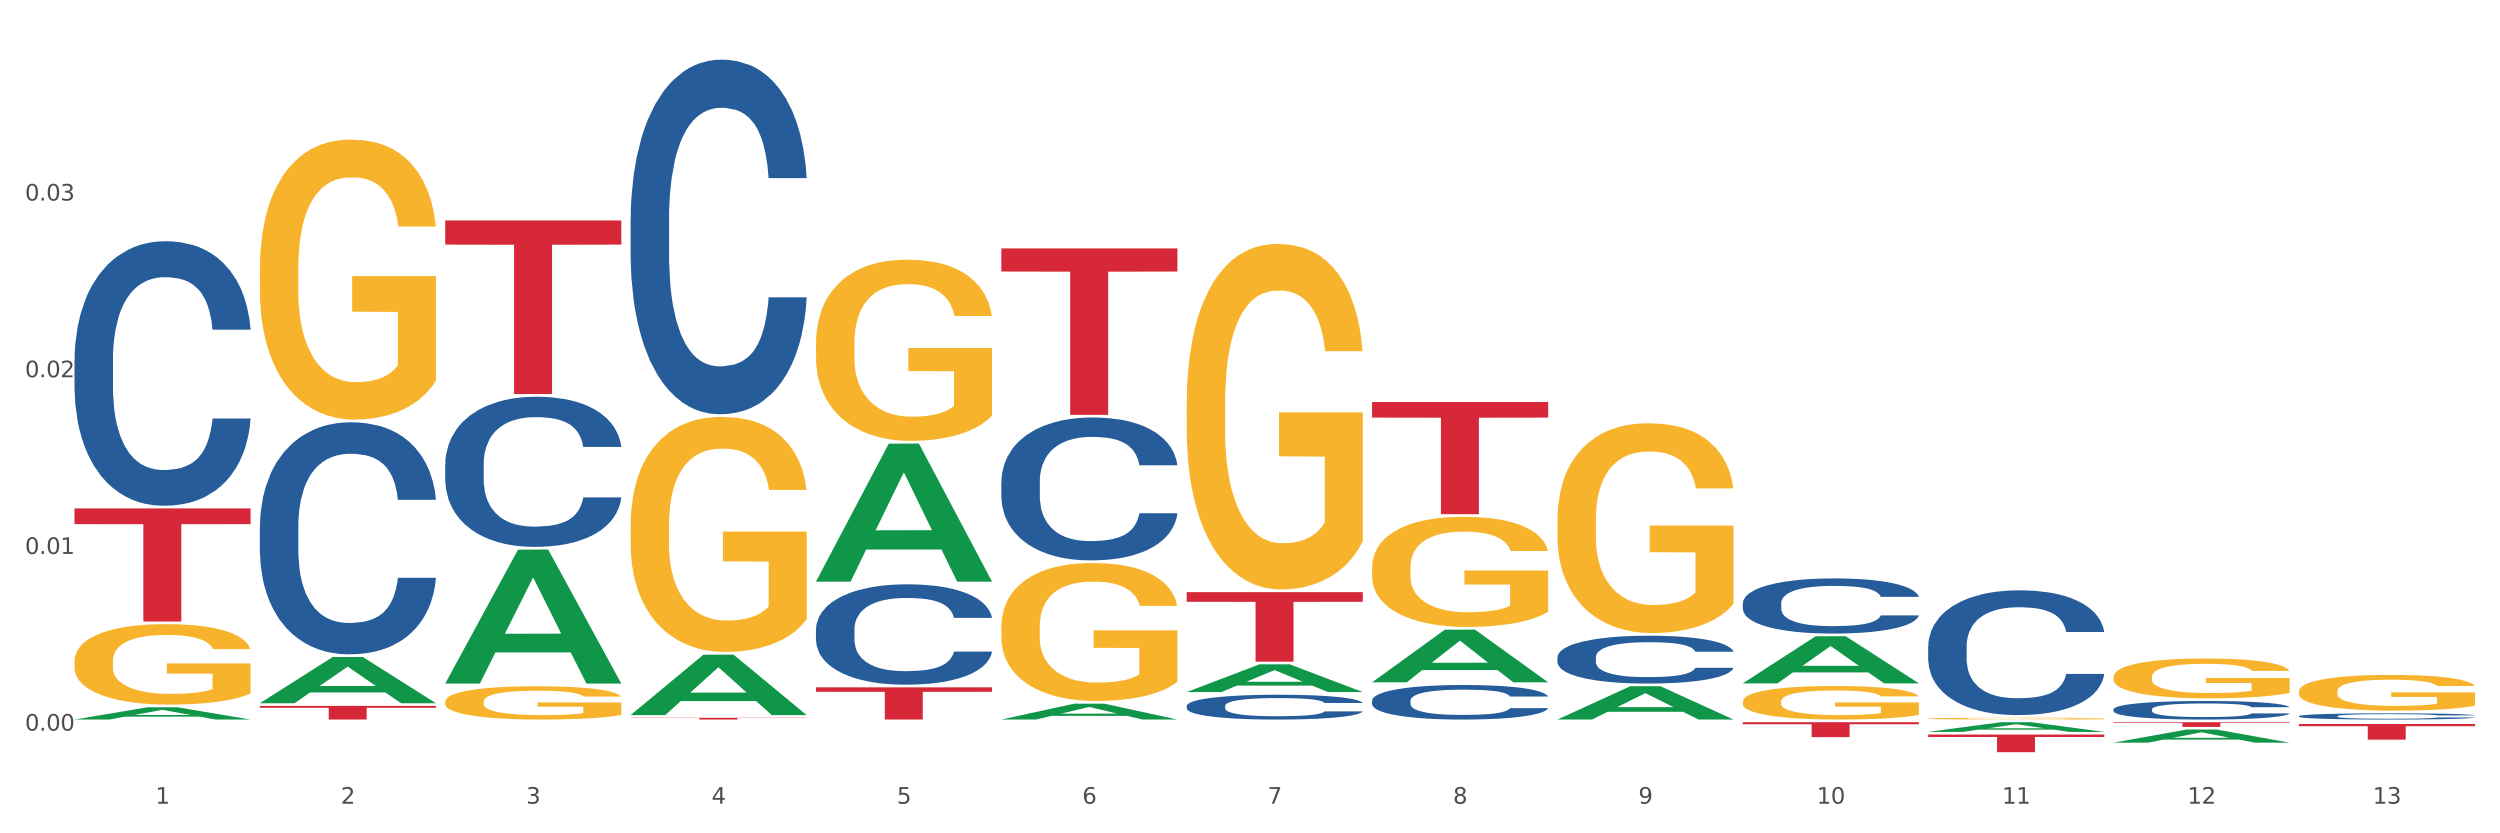 <?xml version="1.0" encoding="utf-8" standalone="no"?>
<!DOCTYPE svg PUBLIC "-//W3C//DTD SVG 1.1//EN"
  "http://www.w3.org/Graphics/SVG/1.1/DTD/svg11.dtd">
<svg xmlns:xlink="http://www.w3.org/1999/xlink" width="1080pt" height="360pt" viewBox="0 0 1080 360" xmlns="http://www.w3.org/2000/svg" version="1.1">
 <rect x="0" y="0" width="1080" height="360" fill="#333333" stroke="none"/>
 <defs>
  <style type="text/css">*{stroke-linejoin: round; stroke-linecap: butt}</style>
 </defs>
 <g id="figure_1">
  <g id="patch_1">
   <path d="M 0 360 
L 1080 360 
L 1080 0 
L 0 0 
z
" style="fill: #ffffff; stroke: #ffffff; stroke-linejoin: miter"/>
  </g>
  <g id="axes_1">
   <g id="matplotlib.axis_1">
    <g id="xtick_1">
     <g id="text_1">
      <!-- 1 -->
      <g style="fill: #4d4d4d" transform="translate(67.159 347.204) scale(0.096 -0.096)">
       <defs>
        <path id="DejaVuSans-31" d="M 794 531 
L 1825 531 
L 1825 4091 
L 703 3866 
L 703 4441 
L 1819 4666 
L 2450 4666 
L 2450 531 
L 3481 531 
L 3481 0 
L 794 0 
L 794 531 
z
" transform="scale(0.016)"/>
       </defs>
       <use xlink:href="#DejaVuSans-31"/>
      </g>
     </g>
    </g>
    <g id="xtick_2">
     <g id="text_2">
      <!-- 2 -->
      <g style="fill: #4d4d4d" transform="translate(147.238 347.204) scale(0.096 -0.096)">
       <defs>
        <path id="DejaVuSans-32" d="M 1228 531 
L 3431 531 
L 3431 0 
L 469 0 
L 469 531 
Q 828 903 1448 1529 
Q 2069 2156 2228 2338 
Q 2531 2678 2651 2914 
Q 2772 3150 2772 3378 
Q 2772 3750 2511 3984 
Q 2250 4219 1831 4219 
Q 1534 4219 1204 4116 
Q 875 4013 500 3803 
L 500 4441 
Q 881 4594 1212 4672 
Q 1544 4750 1819 4750 
Q 2544 4750 2975 4387 
Q 3406 4025 3406 3419 
Q 3406 3131 3298 2873 
Q 3191 2616 2906 2266 
Q 2828 2175 2409 1742 
Q 1991 1309 1228 531 
z
" transform="scale(0.016)"/>
       </defs>
       <use xlink:href="#DejaVuSans-32"/>
      </g>
     </g>
    </g>
    <g id="xtick_3">
     <g id="text_3">
      <!-- 3 -->
      <g style="fill: #4d4d4d" transform="translate(227.317 347.204) scale(0.096 -0.096)">
       <defs>
        <path id="DejaVuSans-33" d="M 2597 2516 
Q 3050 2419 3304 2112 
Q 3559 1806 3559 1356 
Q 3559 666 3084 287 
Q 2609 -91 1734 -91 
Q 1441 -91 1130 -33 
Q 819 25 488 141 
L 488 750 
Q 750 597 1062 519 
Q 1375 441 1716 441 
Q 2309 441 2620 675 
Q 2931 909 2931 1356 
Q 2931 1769 2642 2001 
Q 2353 2234 1838 2234 
L 1294 2234 
L 1294 2753 
L 1863 2753 
Q 2328 2753 2575 2939 
Q 2822 3125 2822 3475 
Q 2822 3834 2567 4026 
Q 2313 4219 1838 4219 
Q 1578 4219 1281 4162 
Q 984 4106 628 3988 
L 628 4550 
Q 988 4650 1302 4700 
Q 1616 4750 1894 4750 
Q 2613 4750 3031 4423 
Q 3450 4097 3450 3541 
Q 3450 3153 3228 2886 
Q 3006 2619 2597 2516 
z
" transform="scale(0.016)"/>
       </defs>
       <use xlink:href="#DejaVuSans-33"/>
      </g>
     </g>
    </g>
    <g id="xtick_4">
     <g id="text_4">
      <!-- 4 -->
      <g style="fill: #4d4d4d" transform="translate(307.396 347.204) scale(0.096 -0.096)">
       <defs>
        <path id="DejaVuSans-34" d="M 2419 4116 
L 825 1625 
L 2419 1625 
L 2419 4116 
z
M 2253 4666 
L 3047 4666 
L 3047 1625 
L 3713 1625 
L 3713 1100 
L 3047 1100 
L 3047 0 
L 2419 0 
L 2419 1100 
L 313 1100 
L 313 1709 
L 2253 4666 
z
" transform="scale(0.016)"/>
       </defs>
       <use xlink:href="#DejaVuSans-34"/>
      </g>
     </g>
    </g>
    <g id="xtick_5">
     <g id="text_5">
      <!-- 5 -->
      <g style="fill: #4d4d4d" transform="translate(387.475 347.204) scale(0.096 -0.096)">
       <defs>
        <path id="DejaVuSans-35" d="M 691 4666 
L 3169 4666 
L 3169 4134 
L 1269 4134 
L 1269 2991 
Q 1406 3038 1543 3061 
Q 1681 3084 1819 3084 
Q 2600 3084 3056 2656 
Q 3513 2228 3513 1497 
Q 3513 744 3044 326 
Q 2575 -91 1722 -91 
Q 1428 -91 1123 -41 
Q 819 9 494 109 
L 494 744 
Q 775 591 1075 516 
Q 1375 441 1709 441 
Q 2250 441 2565 725 
Q 2881 1009 2881 1497 
Q 2881 1984 2565 2268 
Q 2250 2553 1709 2553 
Q 1456 2553 1204 2497 
Q 953 2441 691 2322 
L 691 4666 
z
" transform="scale(0.016)"/>
       </defs>
       <use xlink:href="#DejaVuSans-35"/>
      </g>
     </g>
    </g>
    <g id="xtick_6">
     <g id="text_6">
      <!-- 6 -->
      <g style="fill: #4d4d4d" transform="translate(467.554 347.204) scale(0.096 -0.096)">
       <defs>
        <path id="DejaVuSans-36" d="M 2113 2584 
Q 1688 2584 1439 2293 
Q 1191 2003 1191 1497 
Q 1191 994 1439 701 
Q 1688 409 2113 409 
Q 2538 409 2786 701 
Q 3034 994 3034 1497 
Q 3034 2003 2786 2293 
Q 2538 2584 2113 2584 
z
M 3366 4563 
L 3366 3988 
Q 3128 4100 2886 4159 
Q 2644 4219 2406 4219 
Q 1781 4219 1451 3797 
Q 1122 3375 1075 2522 
Q 1259 2794 1537 2939 
Q 1816 3084 2150 3084 
Q 2853 3084 3261 2657 
Q 3669 2231 3669 1497 
Q 3669 778 3244 343 
Q 2819 -91 2113 -91 
Q 1303 -91 875 529 
Q 447 1150 447 2328 
Q 447 3434 972 4092 
Q 1497 4750 2381 4750 
Q 2619 4750 2861 4703 
Q 3103 4656 3366 4563 
z
" transform="scale(0.016)"/>
       </defs>
       <use xlink:href="#DejaVuSans-36"/>
      </g>
     </g>
    </g>
    <g id="xtick_7">
     <g id="text_7">
      <!-- 7 -->
      <g style="fill: #4d4d4d" transform="translate(547.634 347.204) scale(0.096 -0.096)">
       <defs>
        <path id="DejaVuSans-37" d="M 525 4666 
L 3525 4666 
L 3525 4397 
L 1831 0 
L 1172 0 
L 2766 4134 
L 525 4134 
L 525 4666 
z
" transform="scale(0.016)"/>
       </defs>
       <use xlink:href="#DejaVuSans-37"/>
      </g>
     </g>
    </g>
    <g id="xtick_8">
     <g id="text_8">
      <!-- 8 -->
      <g style="fill: #4d4d4d" transform="translate(627.713 347.204) scale(0.096 -0.096)">
       <defs>
        <path id="DejaVuSans-38" d="M 2034 2216 
Q 1584 2216 1326 1975 
Q 1069 1734 1069 1313 
Q 1069 891 1326 650 
Q 1584 409 2034 409 
Q 2484 409 2743 651 
Q 3003 894 3003 1313 
Q 3003 1734 2745 1975 
Q 2488 2216 2034 2216 
z
M 1403 2484 
Q 997 2584 770 2862 
Q 544 3141 544 3541 
Q 544 4100 942 4425 
Q 1341 4750 2034 4750 
Q 2731 4750 3128 4425 
Q 3525 4100 3525 3541 
Q 3525 3141 3298 2862 
Q 3072 2584 2669 2484 
Q 3125 2378 3379 2068 
Q 3634 1759 3634 1313 
Q 3634 634 3220 271 
Q 2806 -91 2034 -91 
Q 1263 -91 848 271 
Q 434 634 434 1313 
Q 434 1759 690 2068 
Q 947 2378 1403 2484 
z
M 1172 3481 
Q 1172 3119 1398 2916 
Q 1625 2713 2034 2713 
Q 2441 2713 2670 2916 
Q 2900 3119 2900 3481 
Q 2900 3844 2670 4047 
Q 2441 4250 2034 4250 
Q 1625 4250 1398 4047 
Q 1172 3844 1172 3481 
z
" transform="scale(0.016)"/>
       </defs>
       <use xlink:href="#DejaVuSans-38"/>
      </g>
     </g>
    </g>
    <g id="xtick_9">
     <g id="text_9">
      <!-- 9 -->
      <g style="fill: #4d4d4d" transform="translate(707.792 347.204) scale(0.096 -0.096)">
       <defs>
        <path id="DejaVuSans-39" d="M 703 97 
L 703 672 
Q 941 559 1184 500 
Q 1428 441 1663 441 
Q 2288 441 2617 861 
Q 2947 1281 2994 2138 
Q 2813 1869 2534 1725 
Q 2256 1581 1919 1581 
Q 1219 1581 811 2004 
Q 403 2428 403 3163 
Q 403 3881 828 4315 
Q 1253 4750 1959 4750 
Q 2769 4750 3195 4129 
Q 3622 3509 3622 2328 
Q 3622 1225 3098 567 
Q 2575 -91 1691 -91 
Q 1453 -91 1209 -44 
Q 966 3 703 97 
z
M 1959 2075 
Q 2384 2075 2632 2365 
Q 2881 2656 2881 3163 
Q 2881 3666 2632 3958 
Q 2384 4250 1959 4250 
Q 1534 4250 1286 3958 
Q 1038 3666 1038 3163 
Q 1038 2656 1286 2365 
Q 1534 2075 1959 2075 
z
" transform="scale(0.016)"/>
       </defs>
       <use xlink:href="#DejaVuSans-39"/>
      </g>
     </g>
    </g>
    <g id="xtick_10">
     <g id="text_10">
      <!-- 10 -->
      <g style="fill: #4d4d4d" transform="translate(784.817 347.204) scale(0.096 -0.096)">
       <defs>
        <path id="DejaVuSans-30" d="M 2034 4250 
Q 1547 4250 1301 3770 
Q 1056 3291 1056 2328 
Q 1056 1369 1301 889 
Q 1547 409 2034 409 
Q 2525 409 2770 889 
Q 3016 1369 3016 2328 
Q 3016 3291 2770 3770 
Q 2525 4250 2034 4250 
z
M 2034 4750 
Q 2819 4750 3233 4129 
Q 3647 3509 3647 2328 
Q 3647 1150 3233 529 
Q 2819 -91 2034 -91 
Q 1250 -91 836 529 
Q 422 1150 422 2328 
Q 422 3509 836 4129 
Q 1250 4750 2034 4750 
z
" transform="scale(0.016)"/>
       </defs>
       <use xlink:href="#DejaVuSans-31"/>
       <use xlink:href="#DejaVuSans-30" transform="translate(63.623 0)"/>
      </g>
     </g>
    </g>
    <g id="xtick_11">
     <g id="text_11">
      <!-- 11 -->
      <g style="fill: #4d4d4d" transform="translate(864.896 347.204) scale(0.096 -0.096)">
       <use xlink:href="#DejaVuSans-31"/>
       <use xlink:href="#DejaVuSans-31" transform="translate(63.623 0)"/>
      </g>
     </g>
    </g>
    <g id="xtick_12">
     <g id="text_12">
      <!-- 12 -->
      <g style="fill: #4d4d4d" transform="translate(944.975 347.204) scale(0.096 -0.096)">
       <use xlink:href="#DejaVuSans-31"/>
       <use xlink:href="#DejaVuSans-32" transform="translate(63.623 0)"/>
      </g>
     </g>
    </g>
    <g id="xtick_13">
     <g id="text_13">
      <!-- 13 -->
      <g style="fill: #4d4d4d" transform="translate(1025.054 347.204) scale(0.096 -0.096)">
       <use xlink:href="#DejaVuSans-31"/>
       <use xlink:href="#DejaVuSans-33" transform="translate(63.623 0)"/>
      </g>
     </g>
    </g>
    <g id="xtick_14"/>
    <g id="xtick_15"/>
    <g id="xtick_16"/>
    <g id="xtick_17"/>
    <g id="xtick_18"/>
    <g id="xtick_19"/>
    <g id="xtick_20"/>
    <g id="xtick_21"/>
    <g id="xtick_22"/>
    <g id="xtick_23"/>
    <g id="xtick_24"/>
    <g id="xtick_25"/>
   </g>
   <g id="matplotlib.axis_2">
    <g id="ytick_1">
     <g id="text_14">
      <!-- 0.00 -->
      <g style="fill: #4d4d4d" transform="translate(10.8 315.638) scale(0.096 -0.096)">
       <defs>
        <path id="DejaVuSans-2e" d="M 684 794 
L 1344 794 
L 1344 0 
L 684 0 
L 684 794 
z
" transform="scale(0.016)"/>
       </defs>
       <use xlink:href="#DejaVuSans-30"/>
       <use xlink:href="#DejaVuSans-2e" transform="translate(63.623 0)"/>
       <use xlink:href="#DejaVuSans-30" transform="translate(95.41 0)"/>
       <use xlink:href="#DejaVuSans-30" transform="translate(159.033 0)"/>
      </g>
     </g>
    </g>
    <g id="ytick_2">
     <g id="text_15">
      <!-- 0.01 -->
      <g style="fill: #4d4d4d" transform="translate(10.8 239.308) scale(0.096 -0.096)">
       <use xlink:href="#DejaVuSans-30"/>
       <use xlink:href="#DejaVuSans-2e" transform="translate(63.623 0)"/>
       <use xlink:href="#DejaVuSans-30" transform="translate(95.41 0)"/>
       <use xlink:href="#DejaVuSans-31" transform="translate(159.033 0)"/>
      </g>
     </g>
    </g>
    <g id="ytick_3">
     <g id="text_16">
      <!-- 0.02 -->
      <g style="fill: #4d4d4d" transform="translate(10.8 162.977) scale(0.096 -0.096)">
       <use xlink:href="#DejaVuSans-30"/>
       <use xlink:href="#DejaVuSans-2e" transform="translate(63.623 0)"/>
       <use xlink:href="#DejaVuSans-30" transform="translate(95.41 0)"/>
       <use xlink:href="#DejaVuSans-32" transform="translate(159.033 0)"/>
      </g>
     </g>
    </g>
    <g id="ytick_4">
     <g id="text_17">
      <!-- 0.03 -->
      <g style="fill: #4d4d4d" transform="translate(10.8 86.647) scale(0.096 -0.096)">
       <use xlink:href="#DejaVuSans-30"/>
       <use xlink:href="#DejaVuSans-2e" transform="translate(63.623 0)"/>
       <use xlink:href="#DejaVuSans-30" transform="translate(95.41 0)"/>
       <use xlink:href="#DejaVuSans-33" transform="translate(159.033 0)"/>
      </g>
     </g>
    </g>
    <g id="ytick_5"/>
    <g id="ytick_6"/>
    <g id="ytick_7"/>
    <g id="ytick_8"/>
   </g>
   <g id="PolyCollection_1">
    <path d="M 32.175 310.836 
L 32.253 310.831 
L 63.625 305.552 
L 76.644 305.547 
L 108.25 310.846 
L 93.192 310.846 
L 86.369 309.612 
L 53.978 309.612 
L 53.743 309.632 
L 47.155 310.846 
L 32.175 310.846 
L 32.175 310.836 
L 58.056 308.876 
L 82.291 308.871 
L 70.291 306.677 
L 70.134 306.667 
L 69.977 306.682 
L 57.978 308.871 
L 58.056 308.876 
L 32.175 310.836 
z
" clip-path="url(#p9bb5ddbd9c)" style="fill: #109648"/>
    <path d="M 432.571 107.318 
L 508.646 107.318 
L 508.646 117.308 
L 478.721 117.376 
L 478.721 179.21 
L 462.316 179.21 
L 462.316 117.376 
L 432.571 117.308 
L 432.571 107.385 
L 432.571 107.318 
z
" clip-path="url(#p9bb5ddbd9c)" style="fill: #d62839"/>
    <path d="M 512.65 255.801 
L 588.725 255.801 
L 588.725 259.974 
L 558.8 260.002 
L 558.8 285.831 
L 542.395 285.831 
L 542.395 260.002 
L 512.65 259.974 
L 512.65 255.829 
L 512.65 255.801 
z
" clip-path="url(#p9bb5ddbd9c)" style="fill: #d62839"/>
    <path d="M 592.729 173.677 
L 668.804 173.677 
L 668.804 180.409 
L 638.879 180.455 
L 638.879 222.122 
L 622.474 222.122 
L 622.474 180.455 
L 592.729 180.409 
L 592.729 173.723 
L 592.729 173.677 
z
" clip-path="url(#p9bb5ddbd9c)" style="fill: #d62839"/>
    <path d="M 752.887 311.991 
L 828.963 311.991 
L 828.963 312.888 
L 799.037 312.894 
L 799.037 318.442 
L 782.632 318.442 
L 782.632 312.894 
L 752.887 312.888 
L 752.887 311.997 
L 752.887 311.991 
z
" clip-path="url(#p9bb5ddbd9c)" style="fill: #d62839"/>
    <path d="M 832.967 317.327 
L 909.042 317.327 
L 909.042 318.386 
L 879.116 318.394 
L 879.116 324.95 
L 862.712 324.95 
L 862.712 318.394 
L 832.967 318.386 
L 832.967 317.334 
L 832.967 317.327 
z
" clip-path="url(#p9bb5ddbd9c)" style="fill: #d62839"/>
    <path d="M 913.046 311.991 
L 989.121 311.991 
L 989.121 312.273 
L 959.196 312.275 
L 959.196 314.021 
L 942.791 314.021 
L 942.791 312.275 
L 913.046 312.273 
L 913.046 311.993 
L 913.046 311.991 
z
" clip-path="url(#p9bb5ddbd9c)" style="fill: #d62839"/>
    <path d="M 993.125 312.78 
L 1069.2 312.78 
L 1069.2 313.72 
L 1039.275 313.727 
L 1039.275 319.548 
L 1022.87 319.548 
L 1022.87 313.727 
L 993.125 313.72 
L 993.125 312.786 
L 993.125 312.78 
z
" clip-path="url(#p9bb5ddbd9c)" style="fill: #d62839"/>
    <path d="M 832.967 310.423 
L 833.056 310.422 
L 833.056 310.397 
L 833.236 310.374 
L 834.134 310.32 
L 835.481 310.276 
L 836.469 310.252 
L 837.457 310.233 
L 838.625 310.213 
L 840.062 310.193 
L 842.667 310.164 
L 844.283 310.149 
L 846.259 310.133 
L 849.852 310.11 
L 852.457 310.097 
L 855.151 310.086 
L 859.552 310.073 
L 862.427 310.068 
L 865.48 310.063 
L 869.163 310.06 
L 871.947 310.06 
L 878.055 310.062 
L 883.264 310.068 
L 885.779 310.073 
L 889.012 310.082 
L 890.719 310.088 
L 893.503 310.099 
L 896.377 310.114 
L 898.353 310.127 
L 901.317 310.152 
L 903.563 310.176 
L 905.629 310.206 
L 906.706 310.227 
L 907.515 310.246 
L 908.233 310.269 
L 908.952 310.304 
L 892.785 310.304 
L 892.156 310.279 
L 891.168 310.255 
L 889.731 310.232 
L 888.474 310.218 
L 886.318 310.2 
L 884.342 310.188 
L 882.276 310.18 
L 879.761 310.172 
L 877.785 310.169 
L 875.001 310.166 
L 869.522 310.167 
L 865.84 310.172 
L 863.325 310.18 
L 861.708 310.186 
L 860.271 310.193 
L 858.654 310.203 
L 856.768 310.218 
L 855.421 310.232 
L 854.074 310.249 
L 852.996 310.267 
L 852.008 310.287 
L 851.199 310.308 
L 850.571 310.33 
L 850.032 310.358 
L 849.583 310.403 
L 849.583 310.501 
L 849.762 310.524 
L 850.211 310.553 
L 850.75 310.575 
L 851.648 310.602 
L 852.457 310.62 
L 853.984 310.646 
L 855.69 310.667 
L 857.038 310.681 
L 858.385 310.692 
L 860.72 310.708 
L 863.325 310.721 
L 865.57 310.729 
L 868.624 310.736 
L 870.69 310.739 
L 872.486 310.741 
L 876.887 310.741 
L 880.031 310.738 
L 883.534 310.733 
L 886.228 310.727 
L 888.474 310.719 
L 890.988 310.706 
L 892.605 310.694 
L 892.605 310.544 
L 872.845 310.543 
L 872.845 310.443 
L 909.042 310.443 
L 909.042 310.736 
L 907.515 310.751 
L 905.808 310.765 
L 904.012 310.777 
L 901.317 310.792 
L 898.084 310.807 
L 895.21 310.817 
L 892.156 310.825 
L 888.563 310.833 
L 883.893 310.84 
L 881.019 310.843 
L 877.426 310.845 
L 873.205 310.846 
L 869.522 310.845 
L 865.929 310.841 
L 862.157 310.835 
L 858.475 310.825 
L 855.69 310.816 
L 852.906 310.804 
L 849.942 310.789 
L 847.607 310.775 
L 845.81 310.762 
L 843.834 310.746 
L 841.679 310.724 
L 840.062 310.705 
L 838.625 310.685 
L 837.098 310.659 
L 836.02 310.636 
L 834.942 310.608 
L 834.314 310.588 
L 833.595 310.555 
L 833.056 310.51 
L 832.967 310.423 
z
" clip-path="url(#p9bb5ddbd9c)" style="fill: #f7b32b"/>
    <path d="M 752.887 303.053 
L 752.977 303.04 
L 752.977 302.564 
L 753.157 302.154 
L 754.055 301.161 
L 755.402 300.341 
L 756.39 299.904 
L 757.378 299.547 
L 758.546 299.19 
L 759.983 298.82 
L 762.588 298.277 
L 764.204 297.999 
L 766.18 297.708 
L 769.773 297.285 
L 772.378 297.047 
L 775.072 296.848 
L 779.473 296.61 
L 782.347 296.504 
L 785.401 296.425 
L 789.084 296.372 
L 791.868 296.359 
L 797.976 296.398 
L 803.185 296.517 
L 805.7 296.61 
L 808.933 296.769 
L 810.64 296.875 
L 813.424 297.086 
L 816.298 297.364 
L 818.274 297.602 
L 821.238 298.052 
L 823.484 298.502 
L 825.549 299.058 
L 826.627 299.441 
L 827.436 299.799 
L 828.154 300.209 
L 828.873 300.857 
L 812.706 300.857 
L 812.077 300.394 
L 811.089 299.957 
L 809.652 299.534 
L 808.394 299.269 
L 806.239 298.939 
L 804.263 298.727 
L 802.197 298.568 
L 799.682 298.436 
L 797.706 298.37 
L 794.922 298.317 
L 789.443 298.33 
L 785.76 298.436 
L 783.246 298.568 
L 781.629 298.687 
L 780.192 298.82 
L 778.575 299.005 
L 776.689 299.283 
L 775.342 299.534 
L 773.994 299.852 
L 772.917 300.169 
L 771.929 300.54 
L 771.12 300.936 
L 770.492 301.347 
L 769.953 301.849 
L 769.504 302.683 
L 769.504 304.495 
L 769.683 304.906 
L 770.132 305.448 
L 770.671 305.858 
L 771.569 306.348 
L 772.378 306.679 
L 773.905 307.155 
L 775.611 307.552 
L 776.958 307.803 
L 778.306 308.015 
L 780.641 308.306 
L 783.246 308.544 
L 785.491 308.69 
L 788.545 308.822 
L 790.611 308.875 
L 792.407 308.901 
L 796.808 308.901 
L 799.952 308.862 
L 803.454 308.769 
L 806.149 308.65 
L 808.394 308.504 
L 810.909 308.266 
L 812.526 308.041 
L 812.526 305.276 
L 792.766 305.263 
L 792.766 303.424 
L 828.963 303.424 
L 828.963 308.822 
L 827.436 309.1 
L 825.729 309.351 
L 823.933 309.576 
L 821.238 309.854 
L 818.005 310.118 
L 815.131 310.304 
L 812.077 310.462 
L 808.484 310.608 
L 803.814 310.74 
L 800.94 310.793 
L 797.347 310.833 
L 793.125 310.846 
L 789.443 310.82 
L 785.85 310.754 
L 782.078 310.634 
L 778.395 310.462 
L 775.611 310.29 
L 772.827 310.079 
L 769.863 309.801 
L 767.528 309.536 
L 765.731 309.298 
L 763.755 308.994 
L 761.6 308.597 
L 759.983 308.24 
L 758.546 307.869 
L 757.019 307.393 
L 755.941 306.983 
L 754.863 306.467 
L 754.235 306.083 
L 753.516 305.488 
L 752.977 304.654 
L 752.887 303.053 
z
" clip-path="url(#p9bb5ddbd9c)" style="fill: #f7b32b"/>
    <path d="M 672.808 224.735 
L 672.898 224.652 
L 672.898 221.672 
L 673.078 219.107 
L 673.976 212.899 
L 675.323 207.767 
L 676.311 205.036 
L 677.299 202.801 
L 678.467 200.566 
L 679.904 198.249 
L 682.508 194.855 
L 684.125 193.117 
L 686.101 191.296 
L 689.694 188.648 
L 692.299 187.158 
L 694.993 185.916 
L 699.394 184.426 
L 702.268 183.764 
L 705.322 183.268 
L 709.005 182.937 
L 711.789 182.854 
L 717.896 183.102 
L 723.106 183.847 
L 725.621 184.426 
L 728.854 185.42 
L 730.561 186.082 
L 733.345 187.406 
L 736.219 189.144 
L 738.195 190.634 
L 741.159 193.448 
L 743.405 196.262 
L 745.47 199.739 
L 746.548 202.139 
L 747.357 204.374 
L 748.075 206.94 
L 748.794 210.995 
L 732.626 210.995 
L 731.998 208.098 
L 731.01 205.367 
L 729.573 202.718 
L 728.315 201.063 
L 726.16 198.994 
L 724.184 197.669 
L 722.118 196.676 
L 719.603 195.849 
L 717.627 195.435 
L 714.843 195.104 
L 709.364 195.186 
L 705.681 195.849 
L 703.166 196.676 
L 701.55 197.421 
L 700.113 198.249 
L 698.496 199.408 
L 696.61 201.146 
L 695.263 202.718 
L 693.915 204.705 
L 692.837 206.691 
L 691.849 209.009 
L 691.041 211.492 
L 690.412 214.058 
L 689.873 217.203 
L 689.424 222.417 
L 689.424 233.757 
L 689.604 236.323 
L 690.053 239.716 
L 690.592 242.282 
L 691.49 245.344 
L 692.299 247.414 
L 693.825 250.393 
L 695.532 252.876 
L 696.879 254.449 
L 698.226 255.773 
L 700.562 257.594 
L 703.166 259.084 
L 705.412 259.994 
L 708.466 260.822 
L 710.531 261.153 
L 712.328 261.319 
L 716.729 261.319 
L 719.872 261.07 
L 723.375 260.491 
L 726.07 259.746 
L 728.315 258.836 
L 730.83 257.346 
L 732.447 255.939 
L 732.447 238.64 
L 712.687 238.557 
L 712.687 227.052 
L 748.883 227.052 
L 748.883 260.822 
L 747.357 262.56 
L 745.65 264.133 
L 743.854 265.54 
L 741.159 267.278 
L 737.926 268.933 
L 735.052 270.092 
L 731.998 271.085 
L 728.405 271.996 
L 723.735 272.824 
L 720.86 273.155 
L 717.268 273.403 
L 713.046 273.486 
L 709.364 273.32 
L 705.771 272.906 
L 701.999 272.161 
L 698.316 271.085 
L 695.532 270.009 
L 692.748 268.685 
L 689.784 266.947 
L 687.448 265.292 
L 685.652 263.802 
L 683.676 261.898 
L 681.52 259.415 
L 679.904 257.18 
L 678.467 254.863 
L 676.94 251.883 
L 675.862 249.317 
L 674.784 246.089 
L 674.155 243.689 
L 673.437 239.964 
L 672.898 234.75 
L 672.808 224.735 
z
" clip-path="url(#p9bb5ddbd9c)" style="fill: #f7b32b"/>
    <path d="M 592.729 245.255 
L 592.819 245.211 
L 592.819 243.647 
L 592.999 242.3 
L 593.897 239.041 
L 595.244 236.346 
L 596.232 234.912 
L 597.22 233.739 
L 598.388 232.566 
L 599.825 231.349 
L 602.429 229.568 
L 604.046 228.655 
L 606.022 227.699 
L 609.615 226.308 
L 612.219 225.526 
L 614.914 224.874 
L 619.315 224.092 
L 622.189 223.745 
L 625.243 223.484 
L 628.925 223.31 
L 631.71 223.267 
L 637.817 223.397 
L 643.027 223.788 
L 645.542 224.092 
L 648.775 224.614 
L 650.482 224.961 
L 653.266 225.657 
L 656.14 226.569 
L 658.116 227.351 
L 661.08 228.829 
L 663.325 230.306 
L 665.391 232.131 
L 666.469 233.392 
L 667.277 234.565 
L 667.996 235.912 
L 668.714 238.041 
L 652.547 238.041 
L 651.919 236.52 
L 650.931 235.086 
L 649.494 233.696 
L 648.236 232.827 
L 646.08 231.74 
L 644.105 231.045 
L 642.039 230.524 
L 639.524 230.089 
L 637.548 229.872 
L 634.764 229.698 
L 629.285 229.741 
L 625.602 230.089 
L 623.087 230.524 
L 621.471 230.915 
L 620.033 231.349 
L 618.417 231.958 
L 616.531 232.87 
L 615.183 233.696 
L 613.836 234.739 
L 612.758 235.782 
L 611.77 236.998 
L 610.962 238.302 
L 610.333 239.649 
L 609.794 241.3 
L 609.345 244.038 
L 609.345 249.991 
L 609.525 251.338 
L 609.974 253.12 
L 610.513 254.467 
L 611.411 256.075 
L 612.219 257.161 
L 613.746 258.725 
L 615.453 260.029 
L 616.8 260.855 
L 618.147 261.55 
L 620.483 262.506 
L 623.087 263.288 
L 625.333 263.766 
L 628.386 264.201 
L 630.452 264.374 
L 632.249 264.461 
L 636.65 264.461 
L 639.793 264.331 
L 643.296 264.027 
L 645.991 263.636 
L 648.236 263.158 
L 650.751 262.376 
L 652.368 261.637 
L 652.368 252.555 
L 632.608 252.511 
L 632.608 246.471 
L 668.804 246.471 
L 668.804 264.201 
L 667.277 265.113 
L 665.571 265.939 
L 663.774 266.678 
L 661.08 267.59 
L 657.847 268.459 
L 654.972 269.068 
L 651.919 269.589 
L 648.326 270.067 
L 643.655 270.502 
L 640.781 270.675 
L 637.189 270.806 
L 632.967 270.849 
L 629.285 270.762 
L 625.692 270.545 
L 621.92 270.154 
L 618.237 269.589 
L 615.453 269.024 
L 612.668 268.329 
L 609.705 267.416 
L 607.369 266.547 
L 605.573 265.765 
L 603.597 264.766 
L 601.441 263.462 
L 599.825 262.289 
L 598.388 261.072 
L 596.861 259.508 
L 595.783 258.161 
L 594.705 256.466 
L 594.076 255.206 
L 593.358 253.25 
L 592.819 250.513 
L 592.729 245.255 
z
" clip-path="url(#p9bb5ddbd9c)" style="fill: #f7b32b"/>
    <path d="M 512.65 174.348 
L 512.74 174.212 
L 512.74 169.303 
L 512.919 165.077 
L 513.818 154.851 
L 515.165 146.397 
L 516.153 141.898 
L 517.141 138.216 
L 518.308 134.535 
L 519.745 130.717 
L 522.35 125.127 
L 523.967 122.264 
L 525.943 119.264 
L 529.536 114.901 
L 532.14 112.447 
L 534.835 110.402 
L 539.236 107.947 
L 542.11 106.857 
L 545.164 106.039 
L 548.846 105.493 
L 551.631 105.357 
L 557.738 105.766 
L 562.948 106.993 
L 565.462 107.947 
L 568.696 109.584 
L 570.402 110.674 
L 573.187 112.856 
L 576.061 115.719 
L 578.037 118.173 
L 581.001 122.809 
L 583.246 127.445 
L 585.312 133.171 
L 586.39 137.126 
L 587.198 140.807 
L 587.917 145.034 
L 588.635 151.715 
L 572.468 151.715 
L 571.839 146.942 
L 570.851 142.443 
L 569.414 138.08 
L 568.157 135.353 
L 566.001 131.944 
L 564.025 129.763 
L 561.96 128.127 
L 559.445 126.763 
L 557.469 126.081 
L 554.684 125.536 
L 549.206 125.672 
L 545.523 126.763 
L 543.008 128.127 
L 541.391 129.354 
L 539.954 130.717 
L 538.338 132.626 
L 536.451 135.489 
L 535.104 138.08 
L 533.757 141.352 
L 532.679 144.625 
L 531.691 148.442 
L 530.883 152.533 
L 530.254 156.759 
L 529.715 161.941 
L 529.266 170.53 
L 529.266 189.21 
L 529.446 193.437 
L 529.895 199.027 
L 530.434 203.254 
L 531.332 208.298 
L 532.14 211.707 
L 533.667 216.615 
L 535.374 220.706 
L 536.721 223.296 
L 538.068 225.478 
L 540.403 228.478 
L 543.008 230.932 
L 545.254 232.432 
L 548.307 233.795 
L 550.373 234.341 
L 552.169 234.613 
L 556.571 234.613 
L 559.714 234.204 
L 563.217 233.25 
L 565.912 232.023 
L 568.157 230.523 
L 570.672 228.069 
L 572.289 225.751 
L 572.289 197.254 
L 552.529 197.118 
L 552.529 178.166 
L 588.725 178.166 
L 588.725 233.795 
L 587.198 236.658 
L 585.492 239.249 
L 583.695 241.567 
L 581.001 244.43 
L 577.767 247.157 
L 574.893 249.066 
L 571.839 250.702 
L 568.247 252.202 
L 563.576 253.565 
L 560.702 254.111 
L 557.109 254.52 
L 552.888 254.656 
L 549.206 254.383 
L 545.613 253.702 
L 541.841 252.475 
L 538.158 250.702 
L 535.374 248.93 
L 532.589 246.748 
L 529.625 243.885 
L 527.29 241.158 
L 525.494 238.704 
L 523.518 235.568 
L 521.362 231.477 
L 519.745 227.796 
L 518.308 223.978 
L 516.781 219.07 
L 515.704 214.843 
L 514.626 209.525 
L 513.997 205.571 
L 513.279 199.436 
L 512.74 190.846 
L 512.65 174.348 
z
" clip-path="url(#p9bb5ddbd9c)" style="fill: #f7b32b"/>
    <path d="M 432.571 270.777 
L 432.661 270.722 
L 432.661 268.763 
L 432.84 267.075 
L 433.738 262.993 
L 435.086 259.618 
L 436.074 257.822 
L 437.062 256.353 
L 438.229 254.883 
L 439.666 253.359 
L 442.271 251.127 
L 443.888 249.984 
L 445.864 248.787 
L 449.456 247.045 
L 452.061 246.065 
L 454.756 245.249 
L 459.157 244.269 
L 462.031 243.834 
L 465.085 243.507 
L 468.767 243.289 
L 471.551 243.235 
L 477.659 243.398 
L 482.868 243.888 
L 485.383 244.269 
L 488.617 244.922 
L 490.323 245.358 
L 493.108 246.229 
L 495.982 247.372 
L 497.958 248.351 
L 500.922 250.202 
L 503.167 252.053 
L 505.233 254.339 
L 506.311 255.917 
L 507.119 257.387 
L 507.838 259.074 
L 508.556 261.741 
L 492.389 261.741 
L 491.76 259.836 
L 490.772 258.04 
L 489.335 256.298 
L 488.078 255.21 
L 485.922 253.849 
L 483.946 252.978 
L 481.88 252.325 
L 479.366 251.78 
L 477.39 251.508 
L 474.605 251.291 
L 469.126 251.345 
L 465.444 251.78 
L 462.929 252.325 
L 461.312 252.815 
L 459.875 253.359 
L 458.258 254.121 
L 456.372 255.264 
L 455.025 256.298 
L 453.678 257.604 
L 452.6 258.911 
L 451.612 260.435 
L 450.804 262.068 
L 450.175 263.755 
L 449.636 265.823 
L 449.187 269.253 
L 449.187 276.709 
L 449.367 278.397 
L 449.816 280.628 
L 450.355 282.316 
L 451.253 284.33 
L 452.061 285.69 
L 453.588 287.65 
L 455.295 289.283 
L 456.642 290.317 
L 457.989 291.188 
L 460.324 292.385 
L 462.929 293.365 
L 465.174 293.964 
L 468.228 294.508 
L 470.294 294.726 
L 472.09 294.835 
L 476.491 294.835 
L 479.635 294.671 
L 483.138 294.29 
L 485.832 293.801 
L 488.078 293.202 
L 490.593 292.222 
L 492.209 291.297 
L 492.209 279.921 
L 472.45 279.866 
L 472.45 272.301 
L 508.646 272.301 
L 508.646 294.508 
L 507.119 295.651 
L 505.413 296.685 
L 503.616 297.611 
L 500.922 298.754 
L 497.688 299.842 
L 494.814 300.604 
L 491.76 301.257 
L 488.168 301.856 
L 483.497 302.4 
L 480.623 302.618 
L 477.03 302.781 
L 472.809 302.836 
L 469.126 302.727 
L 465.534 302.455 
L 461.761 301.965 
L 458.079 301.257 
L 455.295 300.55 
L 452.51 299.679 
L 449.546 298.536 
L 447.211 297.447 
L 445.415 296.468 
L 443.439 295.216 
L 441.283 293.583 
L 439.666 292.113 
L 438.229 290.589 
L 436.702 288.63 
L 435.625 286.942 
L 434.547 284.82 
L 433.918 283.241 
L 433.199 280.792 
L 432.661 277.363 
L 432.571 270.777 
z
" clip-path="url(#p9bb5ddbd9c)" style="fill: #f7b32b"/>
    <path d="M 352.492 148.366 
L 352.581 148.294 
L 352.581 145.721 
L 352.761 143.505 
L 353.659 138.143 
L 355.006 133.711 
L 355.994 131.352 
L 356.982 129.422 
L 358.15 127.492 
L 359.587 125.49 
L 362.192 122.559 
L 363.809 121.058 
L 365.785 119.485 
L 369.377 117.198 
L 371.982 115.911 
L 374.676 114.839 
L 379.078 113.552 
L 381.952 112.98 
L 385.005 112.551 
L 388.688 112.265 
L 391.472 112.194 
L 397.58 112.408 
L 402.789 113.052 
L 405.304 113.552 
L 408.538 114.41 
L 410.244 114.982 
L 413.028 116.126 
L 415.903 117.627 
L 417.879 118.913 
L 420.843 121.344 
L 423.088 123.775 
L 425.154 126.777 
L 426.232 128.85 
L 427.04 130.78 
L 427.758 132.996 
L 428.477 136.499 
L 412.31 136.499 
L 411.681 133.997 
L 410.693 131.638 
L 409.256 129.351 
L 407.999 127.921 
L 405.843 126.134 
L 403.867 124.99 
L 401.801 124.132 
L 399.286 123.417 
L 397.31 123.06 
L 394.526 122.774 
L 389.047 122.845 
L 385.365 123.417 
L 382.85 124.132 
L 381.233 124.775 
L 379.796 125.49 
L 378.179 126.491 
L 376.293 127.992 
L 374.946 129.351 
L 373.599 131.066 
L 372.521 132.782 
L 371.533 134.783 
L 370.724 136.928 
L 370.096 139.144 
L 369.557 141.861 
L 369.108 146.364 
L 369.108 156.158 
L 369.287 158.374 
L 369.737 161.305 
L 370.275 163.521 
L 371.174 166.166 
L 371.982 167.953 
L 373.509 170.527 
L 375.215 172.671 
L 376.563 174.03 
L 377.91 175.173 
L 380.245 176.746 
L 382.85 178.033 
L 385.095 178.819 
L 388.149 179.534 
L 390.215 179.82 
L 392.011 179.963 
L 396.412 179.963 
L 399.556 179.748 
L 403.059 179.248 
L 405.753 178.605 
L 407.999 177.818 
L 410.514 176.532 
L 412.13 175.316 
L 412.13 160.376 
L 392.37 160.304 
L 392.37 150.368 
L 428.567 150.368 
L 428.567 179.534 
L 427.04 181.035 
L 425.333 182.393 
L 423.537 183.609 
L 420.843 185.11 
L 417.609 186.54 
L 414.735 187.541 
L 411.681 188.398 
L 408.088 189.185 
L 403.418 189.9 
L 400.544 190.186 
L 396.951 190.4 
L 392.73 190.471 
L 389.047 190.328 
L 385.455 189.971 
L 381.682 189.328 
L 378 188.398 
L 375.215 187.469 
L 372.431 186.325 
L 369.467 184.824 
L 367.132 183.394 
L 365.335 182.108 
L 363.359 180.463 
L 361.204 178.319 
L 359.587 176.389 
L 358.15 174.387 
L 356.623 171.813 
L 355.545 169.597 
L 354.468 166.809 
L 353.839 164.736 
L 353.12 161.519 
L 352.581 157.016 
L 352.492 148.366 
z
" clip-path="url(#p9bb5ddbd9c)" style="fill: #f7b32b"/>
    <path d="M 272.412 227.031 
L 272.502 226.938 
L 272.502 223.6 
L 272.682 220.725 
L 273.58 213.77 
L 274.927 208.021 
L 275.915 204.961 
L 276.903 202.457 
L 278.071 199.953 
L 279.508 197.357 
L 282.113 193.555 
L 283.729 191.607 
L 285.705 189.567 
L 289.298 186.6 
L 291.903 184.93 
L 294.597 183.539 
L 298.998 181.87 
L 301.873 181.128 
L 304.926 180.572 
L 308.609 180.201 
L 311.393 180.108 
L 317.501 180.387 
L 322.71 181.221 
L 325.225 181.87 
L 328.458 182.983 
L 330.165 183.725 
L 332.949 185.209 
L 335.823 187.156 
L 337.799 188.825 
L 340.763 191.978 
L 343.009 195.131 
L 345.075 199.026 
L 346.152 201.715 
L 346.961 204.219 
L 347.679 207.093 
L 348.398 211.637 
L 332.231 211.637 
L 331.602 208.392 
L 330.614 205.331 
L 329.177 202.364 
L 327.919 200.509 
L 325.764 198.191 
L 323.788 196.707 
L 321.722 195.595 
L 319.207 194.667 
L 317.231 194.204 
L 314.447 193.833 
L 308.968 193.925 
L 305.286 194.667 
L 302.771 195.595 
L 301.154 196.429 
L 299.717 197.357 
L 298.1 198.655 
L 296.214 200.602 
L 294.867 202.364 
L 293.52 204.59 
L 292.442 206.815 
L 291.454 209.412 
L 290.645 212.194 
L 290.017 215.068 
L 289.478 218.592 
L 289.029 224.434 
L 289.029 237.139 
L 289.208 240.013 
L 289.657 243.815 
L 290.196 246.69 
L 291.094 250.121 
L 291.903 252.439 
L 293.43 255.778 
L 295.136 258.56 
L 296.483 260.322 
L 297.831 261.805 
L 300.166 263.845 
L 302.771 265.515 
L 305.016 266.535 
L 308.07 267.462 
L 310.136 267.833 
L 311.932 268.018 
L 316.333 268.018 
L 319.477 267.74 
L 322.98 267.091 
L 325.674 266.256 
L 327.919 265.236 
L 330.434 263.567 
L 332.051 261.991 
L 332.051 242.61 
L 312.291 242.517 
L 312.291 229.627 
L 348.488 229.627 
L 348.488 267.462 
L 346.961 269.409 
L 345.254 271.171 
L 343.458 272.748 
L 340.763 274.695 
L 337.53 276.55 
L 334.656 277.848 
L 331.602 278.961 
L 328.009 279.981 
L 323.339 280.908 
L 320.465 281.279 
L 316.872 281.557 
L 312.651 281.65 
L 308.968 281.464 
L 305.375 281.001 
L 301.603 280.166 
L 297.921 278.961 
L 295.136 277.755 
L 292.352 276.271 
L 289.388 274.324 
L 287.053 272.469 
L 285.256 270.8 
L 283.28 268.667 
L 281.125 265.885 
L 279.508 263.382 
L 278.071 260.785 
L 276.544 257.447 
L 275.466 254.572 
L 274.388 250.956 
L 273.76 248.266 
L 273.041 244.093 
L 272.502 238.251 
L 272.412 227.031 
z
" clip-path="url(#p9bb5ddbd9c)" style="fill: #f7b32b"/>
    <path d="M 352.492 296.936 
L 428.567 296.936 
L 428.567 298.869 
L 398.641 298.882 
L 398.641 310.846 
L 382.237 310.846 
L 382.237 298.882 
L 352.492 298.869 
L 352.492 296.949 
L 352.492 296.936 
z
" clip-path="url(#p9bb5ddbd9c)" style="fill: #d62839"/>
    <path d="M 272.412 310.087 
L 348.488 310.087 
L 348.488 310.193 
L 318.562 310.193 
L 318.562 310.846 
L 302.157 310.846 
L 302.157 310.193 
L 272.412 310.193 
L 272.412 310.088 
L 272.412 310.087 
z
" clip-path="url(#p9bb5ddbd9c)" style="fill: #d62839"/>
    <path d="M 192.333 95.246 
L 268.408 95.246 
L 268.408 105.669 
L 238.483 105.739 
L 238.483 170.246 
L 222.078 170.246 
L 222.078 105.739 
L 192.333 105.669 
L 192.333 95.316 
L 192.333 95.246 
z
" clip-path="url(#p9bb5ddbd9c)" style="fill: #d62839"/>
    <path d="M 32.175 219.632 
L 108.25 219.632 
L 108.25 226.422 
L 78.325 226.467 
L 78.325 268.489 
L 61.92 268.489 
L 61.92 226.467 
L 32.175 226.422 
L 32.175 219.678 
L 32.175 219.632 
z
" clip-path="url(#p9bb5ddbd9c)" style="fill: #d62839"/>
    <path d="M 993.125 309.363 
L 993.215 309.36 
L 993.215 309.291 
L 993.485 309.198 
L 994.474 309.025 
L 995.733 308.895 
L 997.891 308.742 
L 999.06 308.679 
L 1000.588 308.607 
L 1003.736 308.492 
L 1007.333 308.393 
L 1009.851 308.339 
L 1011.739 308.305 
L 1015.965 308.243 
L 1018.393 308.216 
L 1020.911 308.194 
L 1023.069 308.179 
L 1026.666 308.162 
L 1029.544 308.154 
L 1032.871 308.152 
L 1035.659 308.154 
L 1039.345 308.164 
L 1044.741 308.194 
L 1046.809 308.211 
L 1049.597 308.241 
L 1052.474 308.28 
L 1054.812 308.319 
L 1057.51 308.376 
L 1060.298 308.45 
L 1062.995 308.543 
L 1064.884 308.629 
L 1066.412 308.72 
L 1067.761 308.831 
L 1068.75 308.952 
L 1069.2 309.052 
L 1052.744 309.052 
L 1052.294 308.961 
L 1051.395 308.863 
L 1050.496 308.797 
L 1049.507 308.742 
L 1047.978 308.681 
L 1046.629 308.642 
L 1044.381 308.595 
L 1042.313 308.565 
L 1040.604 308.548 
L 1038.536 308.533 
L 1034.13 308.519 
L 1030.983 308.519 
L 1029.004 308.523 
L 1026.576 308.536 
L 1024.508 308.553 
L 1022.08 308.583 
L 1020.192 308.615 
L 1018.303 308.656 
L 1017.224 308.686 
L 1015.606 308.74 
L 1014.527 308.784 
L 1013.088 308.861 
L 1012.278 308.915 
L 1010.84 309.055 
L 1010.21 309.158 
L 1009.94 309.23 
L 1009.761 309.308 
L 1009.761 309.692 
L 1010.3 309.864 
L 1010.75 309.938 
L 1011.469 310.022 
L 1012.818 310.13 
L 1014.796 310.236 
L 1016.865 310.312 
L 1018.573 310.359 
L 1020.192 310.393 
L 1021.81 310.42 
L 1023.789 310.445 
L 1025.407 310.46 
L 1027.835 310.475 
L 1030.713 310.482 
L 1032.961 310.482 
L 1037.547 310.47 
L 1039.615 310.457 
L 1041.594 310.44 
L 1043.752 310.413 
L 1045.46 310.384 
L 1046.449 310.361 
L 1048.068 310.315 
L 1049.327 310.265 
L 1050.406 310.209 
L 1051.125 310.16 
L 1051.935 310.086 
L 1052.564 310.002 
L 1052.744 309.958 
L 1069.2 309.958 
L 1068.84 310.047 
L 1068.211 310.133 
L 1066.952 310.248 
L 1065.963 310.315 
L 1064.434 310.396 
L 1062.815 310.465 
L 1060.567 310.541 
L 1058.499 310.598 
L 1056.341 310.647 
L 1054.003 310.691 
L 1049.777 310.753 
L 1048.248 310.77 
L 1045.011 310.799 
L 1042.493 310.817 
L 1038.806 310.834 
L 1035.029 310.844 
L 1031.072 310.846 
L 1027.565 310.841 
L 1023.699 310.826 
L 1021.271 310.812 
L 1018.573 310.79 
L 1015.426 310.755 
L 1012.458 310.713 
L 1009.671 310.664 
L 1007.063 310.607 
L 1004.635 310.544 
L 1001.488 310.438 
L 999.15 310.334 
L 997.441 310.238 
L 996.272 310.157 
L 995.103 310.054 
L 994.474 309.983 
L 993.485 309.81 
L 993.125 309.65 
L 993.125 309.363 
z
" clip-path="url(#p9bb5ddbd9c)" style="fill: #255c99"/>
    <path d="M 913.046 306.427 
L 913.136 306.42 
L 913.136 306.215 
L 913.405 305.936 
L 914.395 305.423 
L 915.653 305.035 
L 917.812 304.58 
L 918.981 304.39 
L 920.509 304.177 
L 923.657 303.833 
L 927.254 303.54 
L 929.771 303.378 
L 931.66 303.276 
L 935.886 303.093 
L 938.314 303.012 
L 940.832 302.946 
L 942.99 302.902 
L 946.587 302.851 
L 949.465 302.829 
L 952.792 302.821 
L 955.579 302.829 
L 959.266 302.858 
L 964.662 302.946 
L 966.73 302.997 
L 969.518 303.085 
L 972.395 303.202 
L 974.733 303.32 
L 977.431 303.488 
L 980.218 303.708 
L 982.916 303.987 
L 984.805 304.243 
L 986.333 304.514 
L 987.682 304.844 
L 988.671 305.203 
L 989.121 305.504 
L 972.665 305.504 
L 972.215 305.232 
L 971.316 304.939 
L 970.417 304.741 
L 969.428 304.58 
L 967.899 304.397 
L 966.55 304.28 
L 964.302 304.141 
L 962.234 304.053 
L 960.525 304.001 
L 958.457 303.957 
L 954.051 303.913 
L 950.903 303.913 
L 948.925 303.928 
L 946.497 303.965 
L 944.429 304.016 
L 942.001 304.104 
L 940.113 304.199 
L 938.224 304.324 
L 937.145 304.412 
L 935.527 304.573 
L 934.447 304.705 
L 933.009 304.932 
L 932.199 305.093 
L 930.761 305.511 
L 930.131 305.819 
L 929.861 306.031 
L 929.681 306.266 
L 929.681 307.409 
L 930.221 307.922 
L 930.671 308.142 
L 931.39 308.391 
L 932.739 308.714 
L 934.717 309.029 
L 936.785 309.256 
L 938.494 309.395 
L 940.113 309.498 
L 941.731 309.578 
L 943.71 309.652 
L 945.328 309.696 
L 947.756 309.74 
L 950.634 309.762 
L 952.882 309.762 
L 957.468 309.725 
L 959.536 309.688 
L 961.514 309.637 
L 963.673 309.556 
L 965.381 309.468 
L 966.37 309.402 
L 967.989 309.263 
L 969.248 309.117 
L 970.327 308.948 
L 971.046 308.801 
L 971.856 308.582 
L 972.485 308.332 
L 972.665 308.201 
L 989.121 308.201 
L 988.761 308.464 
L 988.132 308.721 
L 986.873 309.065 
L 985.884 309.263 
L 984.355 309.505 
L 982.736 309.71 
L 980.488 309.937 
L 978.42 310.106 
L 976.262 310.253 
L 973.924 310.384 
L 969.697 310.568 
L 968.169 310.619 
L 964.931 310.707 
L 962.414 310.758 
L 958.727 310.81 
L 954.95 310.839 
L 950.993 310.846 
L 947.486 310.831 
L 943.62 310.788 
L 941.192 310.744 
L 938.494 310.678 
L 935.347 310.575 
L 932.379 310.45 
L 929.592 310.304 
L 926.984 310.135 
L 924.556 309.945 
L 921.409 309.63 
L 919.071 309.322 
L 917.362 309.036 
L 916.193 308.794 
L 915.024 308.486 
L 914.395 308.274 
L 913.405 307.761 
L 913.046 307.284 
L 913.046 306.427 
z
" clip-path="url(#p9bb5ddbd9c)" style="fill: #255c99"/>
    <path d="M 832.967 279.233 
L 833.056 279.183 
L 833.056 277.805 
L 833.326 275.935 
L 834.315 272.489 
L 835.574 269.88 
L 837.732 266.828 
L 838.901 265.548 
L 840.43 264.121 
L 843.577 261.807 
L 847.174 259.838 
L 849.692 258.755 
L 851.581 258.066 
L 855.807 256.836 
L 858.235 256.294 
L 860.753 255.851 
L 862.911 255.556 
L 866.508 255.211 
L 869.385 255.064 
L 872.713 255.014 
L 875.5 255.064 
L 879.187 255.261 
L 884.583 255.851 
L 886.651 256.196 
L 889.438 256.787 
L 892.316 257.574 
L 894.654 258.362 
L 897.352 259.494 
L 900.139 260.971 
L 902.837 262.841 
L 904.725 264.564 
L 906.254 266.385 
L 907.603 268.6 
L 908.592 271.012 
L 909.042 273.03 
L 892.586 273.03 
L 892.136 271.209 
L 891.237 269.24 
L 890.338 267.911 
L 889.348 266.828 
L 887.82 265.598 
L 886.471 264.81 
L 884.223 263.875 
L 882.155 263.284 
L 880.446 262.94 
L 878.378 262.644 
L 873.972 262.349 
L 870.824 262.349 
L 868.846 262.447 
L 866.418 262.693 
L 864.35 263.038 
L 861.922 263.629 
L 860.033 264.269 
L 858.145 265.105 
L 857.066 265.696 
L 855.447 266.779 
L 854.368 267.665 
L 852.929 269.191 
L 852.12 270.274 
L 850.681 273.08 
L 850.052 275.147 
L 849.782 276.575 
L 849.602 278.15 
L 849.602 285.829 
L 850.142 289.274 
L 850.591 290.751 
L 851.311 292.425 
L 852.66 294.591 
L 854.638 296.707 
L 856.706 298.233 
L 858.415 299.168 
L 860.033 299.858 
L 861.652 300.399 
L 863.63 300.891 
L 865.249 301.187 
L 867.677 301.482 
L 870.554 301.63 
L 872.803 301.63 
L 877.389 301.384 
L 879.457 301.137 
L 881.435 300.793 
L 883.593 300.251 
L 885.302 299.661 
L 886.291 299.218 
L 887.91 298.282 
L 889.169 297.298 
L 890.248 296.166 
L 890.967 295.181 
L 891.776 293.705 
L 892.406 292.031 
L 892.586 291.145 
L 909.042 291.145 
L 908.682 292.917 
L 908.053 294.64 
L 906.794 296.953 
L 905.804 298.282 
L 904.276 299.907 
L 902.657 301.285 
L 900.409 302.811 
L 898.341 303.943 
L 896.183 304.928 
L 893.845 305.814 
L 889.618 307.044 
L 888.09 307.389 
L 884.852 307.98 
L 882.334 308.324 
L 878.648 308.669 
L 874.871 308.866 
L 870.914 308.915 
L 867.407 308.816 
L 863.54 308.521 
L 861.113 308.226 
L 858.415 307.783 
L 855.268 307.094 
L 852.3 306.257 
L 849.512 305.272 
L 846.905 304.14 
L 844.477 302.86 
L 841.329 300.744 
L 838.991 298.676 
L 837.283 296.756 
L 836.114 295.132 
L 834.945 293.065 
L 834.315 291.637 
L 833.326 288.191 
L 832.967 284.992 
L 832.967 279.233 
z
" clip-path="url(#p9bb5ddbd9c)" style="fill: #255c99"/>
    <path d="M 752.887 260.577 
L 752.977 260.556 
L 752.977 259.946 
L 753.247 259.12 
L 754.236 257.597 
L 755.495 256.444 
L 757.653 255.095 
L 758.822 254.529 
L 760.351 253.898 
L 763.498 252.876 
L 767.095 252.006 
L 769.613 251.527 
L 771.501 251.222 
L 775.728 250.679 
L 778.156 250.439 
L 780.674 250.243 
L 782.832 250.113 
L 786.429 249.961 
L 789.306 249.895 
L 792.633 249.874 
L 795.421 249.895 
L 799.108 249.982 
L 804.503 250.243 
L 806.572 250.396 
L 809.359 250.657 
L 812.237 251.005 
L 814.575 251.353 
L 817.273 251.853 
L 820.06 252.506 
L 822.758 253.333 
L 824.646 254.094 
L 826.175 254.899 
L 827.524 255.878 
L 828.513 256.944 
L 828.963 257.836 
L 812.507 257.836 
L 812.057 257.031 
L 811.158 256.161 
L 810.258 255.574 
L 809.269 255.095 
L 807.741 254.551 
L 806.392 254.203 
L 804.144 253.79 
L 802.075 253.529 
L 800.367 253.376 
L 798.299 253.246 
L 793.892 253.115 
L 790.745 253.115 
L 788.767 253.159 
L 786.339 253.267 
L 784.271 253.42 
L 781.843 253.681 
L 779.954 253.964 
L 778.066 254.333 
L 776.987 254.595 
L 775.368 255.073 
L 774.289 255.465 
L 772.85 256.139 
L 772.041 256.618 
L 770.602 257.858 
L 769.973 258.772 
L 769.703 259.402 
L 769.523 260.099 
L 769.523 263.493 
L 770.063 265.015 
L 770.512 265.668 
L 771.232 266.408 
L 772.581 267.365 
L 774.559 268.3 
L 776.627 268.975 
L 778.336 269.388 
L 779.954 269.693 
L 781.573 269.932 
L 783.551 270.15 
L 785.17 270.28 
L 787.598 270.411 
L 790.475 270.476 
L 792.723 270.476 
L 797.31 270.367 
L 799.378 270.258 
L 801.356 270.106 
L 803.514 269.867 
L 805.223 269.606 
L 806.212 269.41 
L 807.831 268.997 
L 809.089 268.562 
L 810.169 268.061 
L 810.888 267.626 
L 811.697 266.973 
L 812.327 266.234 
L 812.507 265.842 
L 828.963 265.842 
L 828.603 266.625 
L 827.973 267.387 
L 826.714 268.409 
L 825.725 268.997 
L 824.197 269.715 
L 822.578 270.324 
L 820.33 270.998 
L 818.262 271.499 
L 816.104 271.934 
L 813.765 272.325 
L 809.539 272.869 
L 808.01 273.021 
L 804.773 273.283 
L 802.255 273.435 
L 798.568 273.587 
L 794.792 273.674 
L 790.835 273.696 
L 787.328 273.652 
L 783.461 273.522 
L 781.033 273.391 
L 778.336 273.195 
L 775.188 272.891 
L 772.221 272.521 
L 769.433 272.086 
L 766.825 271.586 
L 764.398 271.02 
L 761.25 270.084 
L 758.912 269.171 
L 757.204 268.322 
L 756.035 267.604 
L 754.866 266.691 
L 754.236 266.06 
L 753.247 264.537 
L 752.887 263.123 
L 752.887 260.577 
z
" clip-path="url(#p9bb5ddbd9c)" style="fill: #255c99"/>
    <path d="M 672.808 283.916 
L 672.898 283.897 
L 672.898 283.368 
L 673.168 282.651 
L 674.157 281.33 
L 675.416 280.33 
L 677.574 279.16 
L 678.743 278.669 
L 680.272 278.122 
L 683.419 277.235 
L 687.016 276.48 
L 689.534 276.065 
L 691.422 275.801 
L 695.649 275.329 
L 698.077 275.121 
L 700.595 274.952 
L 702.753 274.838 
L 706.35 274.706 
L 709.227 274.65 
L 712.554 274.631 
L 715.342 274.65 
L 719.029 274.725 
L 724.424 274.952 
L 726.492 275.084 
L 729.28 275.31 
L 732.158 275.612 
L 734.496 275.914 
L 737.193 276.348 
L 739.981 276.914 
L 742.679 277.631 
L 744.567 278.292 
L 746.096 278.99 
L 747.445 279.839 
L 748.434 280.764 
L 748.883 281.538 
L 732.427 281.538 
L 731.978 280.84 
L 731.079 280.085 
L 730.179 279.575 
L 729.19 279.16 
L 727.661 278.688 
L 726.313 278.386 
L 724.065 278.028 
L 721.996 277.801 
L 720.288 277.669 
L 718.22 277.556 
L 713.813 277.443 
L 710.666 277.443 
L 708.688 277.48 
L 706.26 277.575 
L 704.191 277.707 
L 701.764 277.933 
L 699.875 278.179 
L 697.987 278.499 
L 696.908 278.726 
L 695.289 279.141 
L 694.21 279.481 
L 692.771 280.066 
L 691.962 280.481 
L 690.523 281.557 
L 689.894 282.349 
L 689.624 282.897 
L 689.444 283.501 
L 689.444 286.445 
L 689.984 287.766 
L 690.433 288.332 
L 691.153 288.974 
L 692.501 289.804 
L 694.48 290.615 
L 696.548 291.2 
L 698.257 291.559 
L 699.875 291.823 
L 701.494 292.031 
L 703.472 292.22 
L 705.091 292.333 
L 707.519 292.446 
L 710.396 292.503 
L 712.644 292.503 
L 717.23 292.408 
L 719.299 292.314 
L 721.277 292.182 
L 723.435 291.974 
L 725.144 291.748 
L 726.133 291.578 
L 727.751 291.219 
L 729.01 290.842 
L 730.089 290.408 
L 730.809 290.03 
L 731.618 289.464 
L 732.248 288.823 
L 732.427 288.483 
L 748.883 288.483 
L 748.524 289.162 
L 747.894 289.823 
L 746.635 290.71 
L 745.646 291.219 
L 744.117 291.842 
L 742.499 292.371 
L 740.251 292.956 
L 738.183 293.39 
L 736.024 293.767 
L 733.686 294.107 
L 729.46 294.579 
L 727.931 294.711 
L 724.694 294.937 
L 722.176 295.069 
L 718.489 295.201 
L 714.713 295.277 
L 710.756 295.296 
L 707.249 295.258 
L 703.382 295.145 
L 700.954 295.031 
L 698.257 294.862 
L 695.109 294.597 
L 692.142 294.277 
L 689.354 293.899 
L 686.746 293.465 
L 684.318 292.974 
L 681.171 292.163 
L 678.833 291.37 
L 677.125 290.634 
L 675.956 290.011 
L 674.787 289.219 
L 674.157 288.672 
L 673.168 287.351 
L 672.808 286.124 
L 672.808 283.916 
z
" clip-path="url(#p9bb5ddbd9c)" style="fill: #255c99"/>
    <path d="M 592.729 302.625 
L 592.819 302.611 
L 592.819 302.229 
L 593.089 301.711 
L 594.078 300.757 
L 595.337 300.034 
L 597.495 299.189 
L 598.664 298.834 
L 600.193 298.439 
L 603.34 297.798 
L 606.937 297.253 
L 609.455 296.953 
L 611.343 296.762 
L 615.57 296.421 
L 617.998 296.271 
L 620.515 296.148 
L 622.674 296.067 
L 626.27 295.971 
L 629.148 295.93 
L 632.475 295.917 
L 635.263 295.93 
L 638.95 295.985 
L 644.345 296.148 
L 646.413 296.244 
L 649.201 296.408 
L 652.078 296.626 
L 654.417 296.844 
L 657.114 297.157 
L 659.902 297.566 
L 662.6 298.085 
L 664.488 298.562 
L 666.017 299.066 
L 667.365 299.68 
L 668.355 300.348 
L 668.804 300.907 
L 652.348 300.907 
L 651.899 300.402 
L 650.999 299.857 
L 650.1 299.489 
L 649.111 299.189 
L 647.582 298.848 
L 646.233 298.63 
L 643.985 298.371 
L 641.917 298.207 
L 640.209 298.112 
L 638.14 298.03 
L 633.734 297.948 
L 630.587 297.948 
L 628.608 297.975 
L 626.181 298.044 
L 624.112 298.139 
L 621.684 298.303 
L 619.796 298.48 
L 617.908 298.712 
L 616.829 298.875 
L 615.21 299.175 
L 614.131 299.421 
L 612.692 299.843 
L 611.883 300.143 
L 610.444 300.92 
L 609.814 301.493 
L 609.545 301.888 
L 609.365 302.325 
L 609.365 304.452 
L 609.904 305.406 
L 610.354 305.815 
L 611.073 306.279 
L 612.422 306.879 
L 614.401 307.465 
L 616.469 307.888 
L 618.177 308.147 
L 619.796 308.337 
L 621.415 308.487 
L 623.393 308.624 
L 625.012 308.706 
L 627.439 308.787 
L 630.317 308.828 
L 632.565 308.828 
L 637.151 308.76 
L 639.219 308.692 
L 641.198 308.597 
L 643.356 308.447 
L 645.064 308.283 
L 646.054 308.16 
L 647.672 307.901 
L 648.931 307.628 
L 650.01 307.315 
L 650.73 307.042 
L 651.539 306.633 
L 652.168 306.17 
L 652.348 305.924 
L 668.804 305.924 
L 668.445 306.415 
L 667.815 306.892 
L 666.556 307.533 
L 665.567 307.901 
L 664.038 308.351 
L 662.42 308.733 
L 660.172 309.156 
L 658.103 309.469 
L 655.945 309.742 
L 653.607 309.987 
L 649.381 310.328 
L 647.852 310.423 
L 644.615 310.587 
L 642.097 310.683 
L 638.41 310.778 
L 634.633 310.833 
L 630.677 310.846 
L 627.17 310.819 
L 623.303 310.737 
L 620.875 310.655 
L 618.177 310.533 
L 615.03 310.342 
L 612.063 310.11 
L 609.275 309.837 
L 606.667 309.524 
L 604.239 309.169 
L 601.092 308.583 
L 598.754 308.01 
L 597.045 307.478 
L 595.876 307.029 
L 594.707 306.456 
L 594.078 306.061 
L 593.089 305.106 
L 592.729 304.22 
L 592.729 302.625 
z
" clip-path="url(#p9bb5ddbd9c)" style="fill: #255c99"/>
    <path d="M 512.65 304.942 
L 512.74 304.933 
L 512.74 304.658 
L 513.01 304.286 
L 513.999 303.601 
L 515.258 303.082 
L 517.416 302.475 
L 518.585 302.221 
L 520.114 301.937 
L 523.261 301.476 
L 526.858 301.085 
L 529.376 300.869 
L 531.264 300.732 
L 535.49 300.488 
L 537.918 300.38 
L 540.436 300.292 
L 542.594 300.233 
L 546.191 300.165 
L 549.069 300.135 
L 552.396 300.125 
L 555.184 300.135 
L 558.871 300.174 
L 564.266 300.292 
L 566.334 300.36 
L 569.122 300.478 
L 571.999 300.634 
L 574.337 300.791 
L 577.035 301.016 
L 579.823 301.31 
L 582.52 301.682 
L 584.409 302.025 
L 585.937 302.387 
L 587.286 302.828 
L 588.275 303.307 
L 588.725 303.709 
L 572.269 303.709 
L 571.819 303.346 
L 570.92 302.955 
L 570.021 302.691 
L 569.032 302.475 
L 567.503 302.23 
L 566.154 302.074 
L 563.906 301.888 
L 561.838 301.77 
L 560.129 301.702 
L 558.061 301.643 
L 553.655 301.584 
L 550.508 301.584 
L 548.529 301.604 
L 546.101 301.653 
L 544.033 301.721 
L 541.605 301.839 
L 539.717 301.966 
L 537.828 302.132 
L 536.749 302.25 
L 535.131 302.465 
L 534.052 302.642 
L 532.613 302.945 
L 531.804 303.16 
L 530.365 303.719 
L 529.735 304.13 
L 529.466 304.414 
L 529.286 304.727 
L 529.286 306.254 
L 529.825 306.94 
L 530.275 307.233 
L 530.994 307.566 
L 532.343 307.997 
L 534.321 308.418 
L 536.39 308.722 
L 538.098 308.908 
L 539.717 309.045 
L 541.335 309.152 
L 543.314 309.25 
L 544.932 309.309 
L 547.36 309.368 
L 550.238 309.397 
L 552.486 309.397 
L 557.072 309.348 
L 559.14 309.299 
L 561.119 309.231 
L 563.277 309.123 
L 564.985 309.006 
L 565.974 308.917 
L 567.593 308.731 
L 568.852 308.536 
L 569.931 308.31 
L 570.65 308.115 
L 571.46 307.821 
L 572.089 307.488 
L 572.269 307.312 
L 588.725 307.312 
L 588.365 307.664 
L 587.736 308.007 
L 586.477 308.467 
L 585.488 308.731 
L 583.959 309.054 
L 582.341 309.329 
L 580.092 309.632 
L 578.024 309.857 
L 575.866 310.053 
L 573.528 310.229 
L 569.302 310.474 
L 567.773 310.543 
L 564.536 310.66 
L 562.018 310.729 
L 558.331 310.797 
L 554.554 310.836 
L 550.598 310.846 
L 547.091 310.827 
L 543.224 310.768 
L 540.796 310.709 
L 538.098 310.621 
L 534.951 310.484 
L 531.983 310.317 
L 529.196 310.122 
L 526.588 309.896 
L 524.16 309.642 
L 521.013 309.221 
L 518.675 308.81 
L 516.966 308.428 
L 515.797 308.105 
L 514.628 307.694 
L 513.999 307.41 
L 513.01 306.724 
L 512.65 306.088 
L 512.65 304.942 
z
" clip-path="url(#p9bb5ddbd9c)" style="fill: #255c99"/>
    <path d="M 192.333 303.11 
L 192.423 303.096 
L 192.423 302.624 
L 192.603 302.216 
L 193.501 301.231 
L 194.848 300.417 
L 195.836 299.983 
L 196.824 299.629 
L 197.992 299.274 
L 199.429 298.906 
L 202.034 298.368 
L 203.65 298.092 
L 205.626 297.803 
L 209.219 297.383 
L 211.824 297.146 
L 214.518 296.949 
L 218.919 296.713 
L 221.793 296.608 
L 224.847 296.529 
L 228.53 296.476 
L 231.314 296.463 
L 237.422 296.503 
L 242.631 296.621 
L 245.146 296.713 
L 248.379 296.87 
L 250.086 296.975 
L 252.87 297.186 
L 255.744 297.461 
L 257.72 297.698 
L 260.684 298.144 
L 262.93 298.591 
L 264.995 299.143 
L 266.073 299.524 
L 266.882 299.878 
L 267.6 300.286 
L 268.319 300.929 
L 252.152 300.929 
L 251.523 300.469 
L 250.535 300.036 
L 249.098 299.616 
L 247.84 299.353 
L 245.685 299.025 
L 243.709 298.814 
L 241.643 298.657 
L 239.128 298.525 
L 237.152 298.46 
L 234.368 298.407 
L 228.889 298.42 
L 225.206 298.525 
L 222.692 298.657 
L 221.075 298.775 
L 219.638 298.906 
L 218.021 299.09 
L 216.135 299.366 
L 214.788 299.616 
L 213.44 299.931 
L 212.363 300.246 
L 211.375 300.614 
L 210.566 301.008 
L 209.937 301.415 
L 209.399 301.914 
L 208.949 302.742 
L 208.949 304.541 
L 209.129 304.948 
L 209.578 305.487 
L 210.117 305.894 
L 211.015 306.38 
L 211.824 306.709 
L 213.351 307.181 
L 215.057 307.576 
L 216.404 307.825 
L 217.752 308.035 
L 220.087 308.324 
L 222.692 308.561 
L 224.937 308.705 
L 227.991 308.836 
L 230.057 308.889 
L 231.853 308.915 
L 236.254 308.915 
L 239.398 308.876 
L 242.9 308.784 
L 245.595 308.666 
L 247.84 308.521 
L 250.355 308.285 
L 251.972 308.062 
L 251.972 305.316 
L 232.212 305.303 
L 232.212 303.477 
L 268.408 303.477 
L 268.408 308.836 
L 266.882 309.112 
L 265.175 309.362 
L 263.379 309.585 
L 260.684 309.861 
L 257.451 310.124 
L 254.577 310.308 
L 251.523 310.465 
L 247.93 310.61 
L 243.26 310.741 
L 240.386 310.794 
L 236.793 310.833 
L 232.571 310.846 
L 228.889 310.82 
L 225.296 310.754 
L 221.524 310.636 
L 217.841 310.465 
L 215.057 310.294 
L 212.273 310.084 
L 209.309 309.808 
L 206.974 309.546 
L 205.177 309.309 
L 203.201 309.007 
L 201.046 308.613 
L 199.429 308.259 
L 197.992 307.891 
L 196.465 307.418 
L 195.387 307.011 
L 194.309 306.498 
L 193.681 306.118 
L 192.962 305.526 
L 192.423 304.699 
L 192.333 303.11 
z
" clip-path="url(#p9bb5ddbd9c)" style="fill: #f7b32b"/>
    <path d="M 432.571 208.094 
L 432.661 208.037 
L 432.661 206.459 
L 432.93 204.316 
L 433.92 200.37 
L 435.179 197.382 
L 437.337 193.886 
L 438.506 192.42 
L 440.034 190.785 
L 443.182 188.135 
L 446.779 185.88 
L 449.297 184.64 
L 451.185 183.851 
L 455.411 182.441 
L 457.839 181.821 
L 460.357 181.314 
L 462.515 180.975 
L 466.112 180.581 
L 468.99 180.412 
L 472.317 180.355 
L 475.105 180.412 
L 478.791 180.637 
L 484.187 181.314 
L 486.255 181.708 
L 489.043 182.385 
L 491.92 183.287 
L 494.258 184.189 
L 496.956 185.486 
L 499.744 187.177 
L 502.441 189.319 
L 504.33 191.293 
L 505.858 193.379 
L 507.207 195.916 
L 508.196 198.678 
L 508.646 200.99 
L 492.19 200.99 
L 491.74 198.904 
L 490.841 196.649 
L 489.942 195.126 
L 488.953 193.886 
L 487.424 192.477 
L 486.075 191.575 
L 483.827 190.503 
L 481.759 189.827 
L 480.05 189.432 
L 477.982 189.094 
L 473.576 188.756 
L 470.429 188.756 
L 468.45 188.868 
L 466.022 189.15 
L 463.954 189.545 
L 461.526 190.222 
L 459.638 190.954 
L 457.749 191.913 
L 456.67 192.589 
L 455.052 193.83 
L 453.973 194.845 
L 452.534 196.592 
L 451.724 197.833 
L 450.286 201.046 
L 449.656 203.414 
L 449.386 205.049 
L 449.207 206.853 
L 449.207 215.648 
L 449.746 219.595 
L 450.196 221.286 
L 450.915 223.203 
L 452.264 225.684 
L 454.242 228.108 
L 456.311 229.856 
L 458.019 230.927 
L 459.638 231.716 
L 461.256 232.336 
L 463.235 232.9 
L 464.853 233.238 
L 467.281 233.577 
L 470.159 233.746 
L 472.407 233.746 
L 476.993 233.464 
L 479.061 233.182 
L 481.039 232.787 
L 483.198 232.167 
L 484.906 231.491 
L 485.895 230.983 
L 487.514 229.912 
L 488.773 228.785 
L 489.852 227.488 
L 490.571 226.36 
L 491.381 224.669 
L 492.01 222.752 
L 492.19 221.737 
L 508.646 221.737 
L 508.286 223.767 
L 507.657 225.74 
L 506.398 228.39 
L 505.409 229.912 
L 503.88 231.773 
L 502.261 233.351 
L 500.013 235.099 
L 497.945 236.396 
L 495.787 237.523 
L 493.449 238.538 
L 489.222 239.948 
L 487.694 240.342 
L 484.457 241.019 
L 481.939 241.413 
L 478.252 241.808 
L 474.475 242.034 
L 470.518 242.09 
L 467.011 241.977 
L 463.145 241.639 
L 460.717 241.301 
L 458.019 240.793 
L 454.872 240.004 
L 451.904 239.046 
L 449.117 237.918 
L 446.509 236.621 
L 444.081 235.155 
L 440.934 232.731 
L 438.596 230.363 
L 436.887 228.164 
L 435.718 226.304 
L 434.549 223.936 
L 433.92 222.301 
L 432.93 218.355 
L 432.571 214.69 
L 432.571 208.094 
z
" clip-path="url(#p9bb5ddbd9c)" style="fill: #255c99"/>
    <path d="M 272.412 94.596 
L 272.502 94.456 
L 272.502 90.539 
L 272.772 85.222 
L 273.761 75.428 
L 275.02 68.013 
L 277.178 59.338 
L 278.347 55.701 
L 279.876 51.643 
L 283.023 45.067 
L 286.62 39.471 
L 289.138 36.393 
L 291.027 34.434 
L 295.253 30.936 
L 297.681 29.397 
L 300.199 28.138 
L 302.357 27.299 
L 305.954 26.319 
L 308.831 25.899 
L 312.159 25.759 
L 314.946 25.899 
L 318.633 26.459 
L 324.028 28.138 
L 326.097 29.117 
L 328.884 30.796 
L 331.762 33.035 
L 334.1 35.274 
L 336.798 38.492 
L 339.585 42.689 
L 342.283 48.006 
L 344.171 52.902 
L 345.7 58.079 
L 347.049 64.375 
L 348.038 71.231 
L 348.488 76.967 
L 332.032 76.967 
L 331.582 71.791 
L 330.683 66.194 
L 329.784 62.417 
L 328.794 59.338 
L 327.266 55.841 
L 325.917 53.602 
L 323.669 50.944 
L 321.601 49.265 
L 319.892 48.285 
L 317.824 47.446 
L 313.418 46.606 
L 310.27 46.606 
L 308.292 46.886 
L 305.864 47.586 
L 303.796 48.565 
L 301.368 50.244 
L 299.479 52.063 
L 297.591 54.442 
L 296.512 56.12 
L 294.893 59.199 
L 293.814 61.717 
L 292.375 66.054 
L 291.566 69.132 
L 290.127 77.107 
L 289.498 82.984 
L 289.228 87.041 
L 289.048 91.518 
L 289.048 113.345 
L 289.588 123.138 
L 290.037 127.336 
L 290.757 132.093 
L 292.106 138.249 
L 294.084 144.265 
L 296.152 148.602 
L 297.861 151.261 
L 299.479 153.22 
L 301.098 154.759 
L 303.076 156.158 
L 304.695 156.997 
L 307.123 157.837 
L 310 158.256 
L 312.249 158.256 
L 316.835 157.557 
L 318.903 156.857 
L 320.881 155.878 
L 323.039 154.339 
L 324.748 152.66 
L 325.737 151.401 
L 327.356 148.742 
L 328.615 145.944 
L 329.694 142.726 
L 330.413 139.928 
L 331.222 135.731 
L 331.852 130.974 
L 332.032 128.455 
L 348.488 128.455 
L 348.128 133.492 
L 347.498 138.389 
L 346.24 144.965 
L 345.25 148.742 
L 343.722 153.36 
L 342.103 157.277 
L 339.855 161.614 
L 337.787 164.832 
L 335.629 167.631 
L 333.291 170.149 
L 329.064 173.647 
L 327.535 174.626 
L 324.298 176.305 
L 321.78 177.285 
L 318.094 178.264 
L 314.317 178.824 
L 310.36 178.963 
L 306.853 178.684 
L 302.986 177.844 
L 300.558 177.005 
L 297.861 175.745 
L 294.713 173.787 
L 291.746 171.408 
L 288.958 168.61 
L 286.351 165.392 
L 283.923 161.754 
L 280.775 155.738 
L 278.437 149.862 
L 276.729 144.405 
L 275.56 139.788 
L 274.391 133.912 
L 273.761 129.854 
L 272.772 120.06 
L 272.412 110.966 
L 272.412 94.596 
z
" clip-path="url(#p9bb5ddbd9c)" style="fill: #255c99"/>
    <path d="M 192.333 200.532 
L 192.423 200.473 
L 192.423 198.814 
L 192.693 196.563 
L 193.682 192.417 
L 194.941 189.278 
L 197.099 185.606 
L 198.268 184.066 
L 199.797 182.348 
L 202.944 179.565 
L 206.541 177.195 
L 209.059 175.892 
L 210.947 175.063 
L 215.174 173.582 
L 217.602 172.931 
L 220.12 172.398 
L 222.278 172.042 
L 225.875 171.628 
L 228.752 171.45 
L 232.079 171.391 
L 234.867 171.45 
L 238.554 171.687 
L 243.949 172.398 
L 246.018 172.812 
L 248.805 173.523 
L 251.683 174.471 
L 254.021 175.418 
L 256.718 176.781 
L 259.506 178.558 
L 262.204 180.808 
L 264.092 182.881 
L 265.621 185.073 
L 266.97 187.738 
L 267.959 190.64 
L 268.408 193.069 
L 251.953 193.069 
L 251.503 190.877 
L 250.604 188.508 
L 249.704 186.909 
L 248.715 185.606 
L 247.187 184.125 
L 245.838 183.178 
L 243.59 182.052 
L 241.521 181.341 
L 239.813 180.927 
L 237.745 180.571 
L 233.338 180.216 
L 230.191 180.216 
L 228.213 180.335 
L 225.785 180.631 
L 223.717 181.045 
L 221.289 181.756 
L 219.4 182.526 
L 217.512 183.533 
L 216.433 184.244 
L 214.814 185.547 
L 213.735 186.613 
L 212.296 188.449 
L 211.487 189.752 
L 210.048 193.128 
L 209.419 195.616 
L 209.149 197.333 
L 208.969 199.229 
L 208.969 208.469 
L 209.509 212.615 
L 209.958 214.392 
L 210.678 216.405 
L 212.027 219.012 
L 214.005 221.558 
L 216.073 223.395 
L 217.782 224.52 
L 219.4 225.349 
L 221.019 226.001 
L 222.997 226.593 
L 224.616 226.948 
L 227.044 227.304 
L 229.921 227.481 
L 232.169 227.481 
L 236.755 227.185 
L 238.824 226.889 
L 240.802 226.474 
L 242.96 225.823 
L 244.669 225.112 
L 245.658 224.579 
L 247.276 223.454 
L 248.535 222.269 
L 249.615 220.907 
L 250.334 219.722 
L 251.143 217.945 
L 251.773 215.932 
L 251.953 214.865 
L 268.408 214.865 
L 268.049 216.998 
L 267.419 219.071 
L 266.16 221.855 
L 265.171 223.454 
L 263.643 225.408 
L 262.024 227.067 
L 259.776 228.903 
L 257.708 230.265 
L 255.549 231.45 
L 253.211 232.516 
L 248.985 233.997 
L 247.456 234.411 
L 244.219 235.122 
L 241.701 235.537 
L 238.014 235.951 
L 234.238 236.188 
L 230.281 236.247 
L 226.774 236.129 
L 222.907 235.774 
L 220.479 235.418 
L 217.782 234.885 
L 214.634 234.056 
L 211.667 233.049 
L 208.879 231.864 
L 206.271 230.502 
L 203.843 228.962 
L 200.696 226.415 
L 198.358 223.928 
L 196.65 221.618 
L 195.481 219.663 
L 194.312 217.175 
L 193.682 215.458 
L 192.693 211.312 
L 192.333 207.462 
L 192.333 200.532 
z
" clip-path="url(#p9bb5ddbd9c)" style="fill: #255c99"/>
    <path d="M 112.254 227.462 
L 112.344 227.371 
L 112.344 224.807 
L 112.614 221.328 
L 113.603 214.919 
L 114.862 210.067 
L 117.02 204.39 
L 118.189 202.01 
L 119.718 199.355 
L 122.865 195.051 
L 126.462 191.389 
L 128.98 189.375 
L 130.868 188.093 
L 135.095 185.804 
L 137.523 184.797 
L 140.04 183.973 
L 142.199 183.424 
L 145.796 182.783 
L 148.673 182.508 
L 152 182.417 
L 154.788 182.508 
L 158.475 182.875 
L 163.87 183.973 
L 165.938 184.614 
L 168.726 185.713 
L 171.604 187.178 
L 173.942 188.643 
L 176.639 190.748 
L 179.427 193.495 
L 182.125 196.974 
L 184.013 200.179 
L 185.542 203.566 
L 186.891 207.686 
L 187.88 212.172 
L 188.329 215.926 
L 171.873 215.926 
L 171.424 212.539 
L 170.525 208.876 
L 169.625 206.404 
L 168.636 204.39 
L 167.107 202.101 
L 165.759 200.636 
L 163.51 198.897 
L 161.442 197.798 
L 159.734 197.157 
L 157.665 196.608 
L 153.259 196.059 
L 150.112 196.059 
L 148.134 196.242 
L 145.706 196.699 
L 143.637 197.34 
L 141.209 198.439 
L 139.321 199.629 
L 137.433 201.186 
L 136.354 202.284 
L 134.735 204.299 
L 133.656 205.947 
L 132.217 208.785 
L 131.408 210.799 
L 129.969 216.018 
L 129.34 219.863 
L 129.07 222.518 
L 128.89 225.448 
L 128.89 239.731 
L 129.43 246.14 
L 129.879 248.886 
L 130.599 251.999 
L 131.947 256.028 
L 133.926 259.964 
L 135.994 262.803 
L 137.702 264.542 
L 139.321 265.824 
L 140.94 266.831 
L 142.918 267.747 
L 144.537 268.296 
L 146.965 268.845 
L 149.842 269.12 
L 152.09 269.12 
L 156.676 268.662 
L 158.745 268.205 
L 160.723 267.564 
L 162.881 266.557 
L 164.59 265.458 
L 165.579 264.634 
L 167.197 262.894 
L 168.456 261.063 
L 169.535 258.957 
L 170.255 257.126 
L 171.064 254.38 
L 171.694 251.267 
L 171.873 249.619 
L 188.329 249.619 
L 187.97 252.915 
L 187.34 256.119 
L 186.081 260.422 
L 185.092 262.894 
L 183.563 265.916 
L 181.945 268.479 
L 179.697 271.317 
L 177.628 273.423 
L 175.47 275.254 
L 173.132 276.902 
L 168.906 279.191 
L 167.377 279.832 
L 164.14 280.931 
L 161.622 281.572 
L 157.935 282.213 
L 154.158 282.579 
L 150.202 282.67 
L 146.695 282.487 
L 142.828 281.938 
L 140.4 281.389 
L 137.702 280.565 
L 134.555 279.283 
L 131.588 277.726 
L 128.8 275.895 
L 126.192 273.789 
L 123.764 271.409 
L 120.617 267.472 
L 118.279 263.627 
L 116.57 260.056 
L 115.401 257.035 
L 114.232 253.189 
L 113.603 250.534 
L 112.614 244.125 
L 112.254 238.174 
L 112.254 227.462 
z
" clip-path="url(#p9bb5ddbd9c)" style="fill: #255c99"/>
    <path d="M 32.175 155.56 
L 32.265 155.455 
L 32.265 152.533 
L 32.535 148.568 
L 33.524 141.263 
L 34.783 135.732 
L 36.941 129.262 
L 38.11 126.548 
L 39.639 123.522 
L 42.786 118.617 
L 46.383 114.443 
L 48.901 112.147 
L 50.789 110.686 
L 55.016 108.077 
L 57.443 106.929 
L 59.961 105.99 
L 62.119 105.364 
L 65.716 104.633 
L 68.594 104.32 
L 71.921 104.216 
L 74.709 104.32 
L 78.396 104.738 
L 83.791 105.99 
L 85.859 106.721 
L 88.647 107.973 
L 91.524 109.643 
L 93.862 111.312 
L 96.56 113.712 
L 99.348 116.843 
L 102.045 120.809 
L 103.934 124.461 
L 105.463 128.322 
L 106.811 133.019 
L 107.801 138.132 
L 108.25 142.411 
L 91.794 142.411 
L 91.345 138.549 
L 90.445 134.375 
L 89.546 131.558 
L 88.557 129.262 
L 87.028 126.653 
L 85.679 124.983 
L 83.431 123 
L 81.363 121.748 
L 79.655 121.017 
L 77.586 120.391 
L 73.18 119.765 
L 70.033 119.765 
L 68.054 119.974 
L 65.627 120.496 
L 63.558 121.226 
L 61.13 122.478 
L 59.242 123.835 
L 57.354 125.609 
L 56.274 126.861 
L 54.656 129.157 
L 53.577 131.036 
L 52.138 134.271 
L 51.329 136.567 
L 49.89 142.515 
L 49.26 146.898 
L 48.991 149.924 
L 48.811 153.264 
L 48.811 169.544 
L 49.35 176.849 
L 49.8 179.979 
L 50.519 183.527 
L 51.868 188.119 
L 53.847 192.606 
L 55.915 195.842 
L 57.623 197.824 
L 59.242 199.285 
L 60.861 200.433 
L 62.839 201.477 
L 64.457 202.103 
L 66.885 202.729 
L 69.763 203.042 
L 72.011 203.042 
L 76.597 202.52 
L 78.665 201.999 
L 80.644 201.268 
L 82.802 200.12 
L 84.51 198.868 
L 85.5 197.929 
L 87.118 195.946 
L 88.377 193.859 
L 89.456 191.459 
L 90.176 189.371 
L 90.985 186.241 
L 91.614 182.693 
L 91.794 180.814 
L 108.25 180.814 
L 107.89 184.571 
L 107.261 188.223 
L 106.002 193.128 
L 105.013 195.946 
L 103.484 199.39 
L 101.866 202.312 
L 99.618 205.547 
L 97.549 207.947 
L 95.391 210.034 
L 93.053 211.913 
L 88.827 214.521 
L 87.298 215.252 
L 84.061 216.504 
L 81.543 217.235 
L 77.856 217.965 
L 74.079 218.383 
L 70.123 218.487 
L 66.616 218.278 
L 62.749 217.652 
L 60.321 217.026 
L 57.623 216.087 
L 54.476 214.626 
L 51.509 212.852 
L 48.721 210.765 
L 46.113 208.364 
L 43.685 205.651 
L 40.538 201.164 
L 38.2 196.781 
L 36.491 192.711 
L 35.322 189.267 
L 34.153 184.884 
L 33.524 181.858 
L 32.535 174.553 
L 32.175 167.769 
L 32.175 155.56 
z
" clip-path="url(#p9bb5ddbd9c)" style="fill: #255c99"/>
    <path d="M 32.175 285.7 
L 32.265 285.669 
L 32.265 284.526 
L 32.444 283.541 
L 33.343 281.16 
L 34.69 279.191 
L 35.678 278.143 
L 36.666 277.286 
L 37.833 276.429 
L 39.271 275.54 
L 41.875 274.238 
L 43.492 273.571 
L 45.468 272.873 
L 49.061 271.857 
L 51.665 271.285 
L 54.36 270.809 
L 58.761 270.237 
L 61.635 269.983 
L 64.689 269.793 
L 68.371 269.666 
L 71.156 269.634 
L 77.263 269.729 
L 82.473 270.015 
L 84.988 270.237 
L 88.221 270.618 
L 89.927 270.872 
L 92.712 271.38 
L 95.586 272.047 
L 97.562 272.619 
L 100.526 273.698 
L 102.771 274.778 
L 104.837 276.111 
L 105.915 277.032 
L 106.723 277.889 
L 107.442 278.874 
L 108.16 280.43 
L 91.993 280.43 
L 91.365 279.318 
L 90.377 278.27 
L 88.939 277.254 
L 87.682 276.619 
L 85.526 275.826 
L 83.55 275.318 
L 81.485 274.937 
L 78.97 274.619 
L 76.994 274.46 
L 74.209 274.333 
L 68.731 274.365 
L 65.048 274.619 
L 62.533 274.937 
L 60.917 275.222 
L 59.479 275.54 
L 57.863 275.984 
L 55.977 276.651 
L 54.629 277.254 
L 53.282 278.016 
L 52.204 278.779 
L 51.216 279.668 
L 50.408 280.62 
L 49.779 281.604 
L 49.24 282.811 
L 48.791 284.811 
L 48.791 289.161 
L 48.971 290.146 
L 49.42 291.448 
L 49.959 292.432 
L 50.857 293.607 
L 51.665 294.4 
L 53.192 295.544 
L 54.899 296.496 
L 56.246 297.099 
L 57.593 297.607 
L 59.929 298.306 
L 62.533 298.878 
L 64.779 299.227 
L 67.832 299.544 
L 69.898 299.671 
L 71.695 299.735 
L 76.096 299.735 
L 79.239 299.64 
L 82.742 299.417 
L 85.437 299.132 
L 87.682 298.782 
L 90.197 298.211 
L 91.814 297.671 
L 91.814 291.035 
L 72.054 291.003 
L 72.054 286.59 
L 108.25 286.59 
L 108.25 299.544 
L 106.723 300.211 
L 105.017 300.814 
L 103.22 301.354 
L 100.526 302.021 
L 97.292 302.656 
L 94.418 303.101 
L 91.365 303.482 
L 87.772 303.831 
L 83.101 304.148 
L 80.227 304.275 
L 76.635 304.371 
L 72.413 304.402 
L 68.731 304.339 
L 65.138 304.18 
L 61.366 303.894 
L 57.683 303.482 
L 54.899 303.069 
L 52.114 302.561 
L 49.15 301.894 
L 46.815 301.259 
L 45.019 300.687 
L 43.043 299.957 
L 40.887 299.005 
L 39.271 298.147 
L 37.833 297.258 
L 36.307 296.115 
L 35.229 295.131 
L 34.151 293.892 
L 33.522 292.972 
L 32.804 291.543 
L 32.265 289.542 
L 32.175 285.7 
z
" clip-path="url(#p9bb5ddbd9c)" style="fill: #f7b32b"/>
    <path d="M 993.125 298.698 
L 993.215 298.684 
L 993.215 298.176 
L 993.394 297.739 
L 994.292 296.681 
L 995.64 295.806 
L 996.628 295.34 
L 997.616 294.96 
L 998.783 294.579 
L 1000.22 294.184 
L 1002.825 293.605 
L 1004.442 293.309 
L 1006.418 292.999 
L 1010.01 292.547 
L 1012.615 292.293 
L 1015.31 292.082 
L 1019.711 291.828 
L 1022.585 291.715 
L 1025.639 291.63 
L 1029.321 291.574 
L 1032.105 291.56 
L 1038.213 291.602 
L 1043.422 291.729 
L 1045.937 291.828 
L 1049.171 291.997 
L 1050.877 292.11 
L 1053.662 292.336 
L 1056.536 292.632 
L 1058.512 292.886 
L 1061.476 293.365 
L 1063.721 293.845 
L 1065.787 294.438 
L 1066.865 294.847 
L 1067.673 295.228 
L 1068.392 295.665 
L 1069.11 296.356 
L 1052.943 296.356 
L 1052.314 295.862 
L 1051.326 295.397 
L 1049.889 294.945 
L 1048.632 294.663 
L 1046.476 294.311 
L 1044.5 294.085 
L 1042.434 293.916 
L 1039.92 293.774 
L 1037.944 293.704 
L 1035.159 293.648 
L 1029.68 293.662 
L 1025.998 293.774 
L 1023.483 293.916 
L 1021.866 294.043 
L 1020.429 294.184 
L 1018.813 294.381 
L 1016.926 294.677 
L 1015.579 294.945 
L 1014.232 295.284 
L 1013.154 295.623 
L 1012.166 296.018 
L 1011.358 296.441 
L 1010.729 296.878 
L 1010.19 297.414 
L 1009.741 298.303 
L 1009.741 300.236 
L 1009.921 300.673 
L 1010.37 301.251 
L 1010.909 301.689 
L 1011.807 302.211 
L 1012.615 302.563 
L 1014.142 303.071 
L 1015.849 303.494 
L 1017.196 303.762 
L 1018.543 303.988 
L 1020.878 304.298 
L 1023.483 304.552 
L 1025.728 304.708 
L 1028.782 304.849 
L 1030.848 304.905 
L 1032.644 304.933 
L 1037.045 304.933 
L 1040.189 304.891 
L 1043.692 304.792 
L 1046.386 304.665 
L 1048.632 304.51 
L 1051.147 304.256 
L 1052.763 304.016 
L 1052.763 301.068 
L 1033.004 301.054 
L 1033.004 299.093 
L 1069.2 299.093 
L 1069.2 304.849 
L 1067.673 305.145 
L 1065.967 305.413 
L 1064.17 305.653 
L 1061.476 305.949 
L 1058.242 306.231 
L 1055.368 306.429 
L 1052.314 306.598 
L 1048.722 306.753 
L 1044.051 306.894 
L 1041.177 306.951 
L 1037.584 306.993 
L 1033.363 307.007 
L 1029.68 306.979 
L 1026.088 306.908 
L 1022.315 306.781 
L 1018.633 306.598 
L 1015.849 306.415 
L 1013.064 306.189 
L 1010.1 305.893 
L 1007.765 305.61 
L 1005.969 305.357 
L 1003.993 305.032 
L 1001.837 304.609 
L 1000.22 304.228 
L 998.783 303.833 
L 997.256 303.325 
L 996.179 302.888 
L 995.101 302.338 
L 994.472 301.928 
L 993.754 301.294 
L 993.215 300.405 
L 993.125 298.698 
z
" clip-path="url(#p9bb5ddbd9c)" style="fill: #f7b32b"/>
    <path d="M 913.046 292.419 
L 913.135 292.403 
L 913.135 291.837 
L 913.315 291.35 
L 914.213 290.171 
L 915.561 289.196 
L 916.549 288.678 
L 917.537 288.253 
L 918.704 287.829 
L 920.141 287.389 
L 922.746 286.744 
L 924.363 286.414 
L 926.339 286.068 
L 929.931 285.565 
L 932.536 285.283 
L 935.231 285.047 
L 939.632 284.764 
L 942.506 284.638 
L 945.559 284.544 
L 949.242 284.481 
L 952.026 284.465 
L 958.134 284.512 
L 963.343 284.654 
L 965.858 284.764 
L 969.092 284.952 
L 970.798 285.078 
L 973.582 285.33 
L 976.457 285.66 
L 978.433 285.943 
L 981.397 286.477 
L 983.642 287.012 
L 985.708 287.672 
L 986.786 288.128 
L 987.594 288.552 
L 988.312 289.039 
L 989.031 289.809 
L 972.864 289.809 
L 972.235 289.259 
L 971.247 288.741 
L 969.81 288.238 
L 968.553 287.923 
L 966.397 287.53 
L 964.421 287.279 
L 962.355 287.09 
L 959.84 286.933 
L 957.864 286.854 
L 955.08 286.792 
L 949.601 286.807 
L 945.919 286.933 
L 943.404 287.09 
L 941.787 287.232 
L 940.35 287.389 
L 938.733 287.609 
L 936.847 287.939 
L 935.5 288.238 
L 934.153 288.615 
L 933.075 288.992 
L 932.087 289.432 
L 931.279 289.904 
L 930.65 290.391 
L 930.111 290.988 
L 929.662 291.978 
L 929.662 294.132 
L 929.841 294.619 
L 930.291 295.264 
L 930.829 295.751 
L 931.728 296.332 
L 932.536 296.725 
L 934.063 297.291 
L 935.769 297.763 
L 937.117 298.061 
L 938.464 298.313 
L 940.799 298.659 
L 943.404 298.942 
L 945.649 299.114 
L 948.703 299.272 
L 950.769 299.334 
L 952.565 299.366 
L 956.966 299.366 
L 960.11 299.319 
L 963.613 299.209 
L 966.307 299.067 
L 968.553 298.894 
L 971.068 298.611 
L 972.684 298.344 
L 972.684 295.059 
L 952.925 295.043 
L 952.925 292.859 
L 989.121 292.859 
L 989.121 299.272 
L 987.594 299.602 
L 985.887 299.9 
L 984.091 300.168 
L 981.397 300.498 
L 978.163 300.812 
L 975.289 301.032 
L 972.235 301.221 
L 968.643 301.394 
L 963.972 301.551 
L 961.098 301.614 
L 957.505 301.661 
L 953.284 301.676 
L 949.601 301.645 
L 946.009 301.566 
L 942.236 301.425 
L 938.554 301.221 
L 935.769 301.016 
L 932.985 300.765 
L 930.021 300.435 
L 927.686 300.12 
L 925.89 299.837 
L 923.914 299.476 
L 921.758 299.004 
L 920.141 298.58 
L 918.704 298.14 
L 917.177 297.574 
L 916.099 297.087 
L 915.022 296.474 
L 914.393 296.018 
L 913.674 295.311 
L 913.135 294.32 
L 913.046 292.419 
z
" clip-path="url(#p9bb5ddbd9c)" style="fill: #f7b32b"/>
    <path d="M 352.492 271.909 
L 352.582 271.869 
L 352.582 270.76 
L 352.851 269.255 
L 353.84 266.483 
L 355.099 264.384 
L 357.258 261.928 
L 358.427 260.898 
L 359.955 259.75 
L 363.103 257.888 
L 366.699 256.304 
L 369.217 255.433 
L 371.106 254.878 
L 375.332 253.888 
L 377.76 253.453 
L 380.278 253.096 
L 382.436 252.858 
L 386.033 252.581 
L 388.911 252.462 
L 392.238 252.423 
L 395.025 252.462 
L 398.712 252.621 
L 404.108 253.096 
L 406.176 253.373 
L 408.963 253.849 
L 411.841 254.482 
L 414.179 255.116 
L 416.877 256.027 
L 419.664 257.215 
L 422.362 258.72 
L 424.25 260.106 
L 425.779 261.572 
L 427.128 263.354 
L 428.117 265.295 
L 428.567 266.918 
L 412.111 266.918 
L 411.661 265.453 
L 410.762 263.869 
L 409.863 262.799 
L 408.874 261.928 
L 407.345 260.938 
L 405.996 260.304 
L 403.748 259.552 
L 401.68 259.077 
L 399.971 258.799 
L 397.903 258.562 
L 393.497 258.324 
L 390.349 258.324 
L 388.371 258.403 
L 385.943 258.601 
L 383.875 258.878 
L 381.447 259.354 
L 379.559 259.869 
L 377.67 260.542 
L 376.591 261.017 
L 374.972 261.889 
L 373.893 262.601 
L 372.455 263.829 
L 371.645 264.7 
L 370.207 266.958 
L 369.577 268.621 
L 369.307 269.77 
L 369.127 271.037 
L 369.127 277.216 
L 369.667 279.988 
L 370.117 281.176 
L 370.836 282.523 
L 372.185 284.266 
L 374.163 285.969 
L 376.231 287.196 
L 377.94 287.949 
L 379.559 288.503 
L 381.177 288.939 
L 383.155 289.335 
L 384.774 289.573 
L 387.202 289.81 
L 390.08 289.929 
L 392.328 289.929 
L 396.914 289.731 
L 398.982 289.533 
L 400.96 289.256 
L 403.118 288.82 
L 404.827 288.345 
L 405.816 287.989 
L 407.435 287.236 
L 408.694 286.444 
L 409.773 285.533 
L 410.492 284.741 
L 411.302 283.553 
L 411.931 282.206 
L 412.111 281.493 
L 428.567 281.493 
L 428.207 282.919 
L 427.578 284.305 
L 426.319 286.167 
L 425.33 287.236 
L 423.801 288.543 
L 422.182 289.652 
L 419.934 290.88 
L 417.866 291.791 
L 415.708 292.583 
L 413.37 293.296 
L 409.143 294.286 
L 407.615 294.563 
L 404.377 295.038 
L 401.86 295.316 
L 398.173 295.593 
L 394.396 295.751 
L 390.439 295.791 
L 386.932 295.712 
L 383.066 295.474 
L 380.638 295.236 
L 377.94 294.88 
L 374.793 294.325 
L 371.825 293.652 
L 369.038 292.86 
L 366.43 291.949 
L 364.002 290.919 
L 360.854 289.216 
L 358.516 287.553 
L 356.808 286.008 
L 355.639 284.701 
L 354.47 283.038 
L 353.84 281.889 
L 352.851 279.117 
L 352.492 276.543 
L 352.492 271.909 
z
" clip-path="url(#p9bb5ddbd9c)" style="fill: #255c99"/>
    <path d="M 112.254 116.203 
L 112.344 116.092 
L 112.344 112.115 
L 112.524 108.69 
L 113.422 100.405 
L 114.769 93.555 
L 115.757 89.91 
L 116.745 86.927 
L 117.913 83.944 
L 119.35 80.851 
L 121.954 76.321 
L 123.571 74.001 
L 125.547 71.571 
L 129.14 68.036 
L 131.744 66.047 
L 134.439 64.39 
L 138.84 62.402 
L 141.714 61.518 
L 144.768 60.855 
L 148.45 60.413 
L 151.235 60.303 
L 157.342 60.634 
L 162.552 61.628 
L 165.067 62.402 
L 168.3 63.727 
L 170.007 64.611 
L 172.791 66.379 
L 175.665 68.699 
L 177.641 70.687 
L 180.605 74.443 
L 182.85 78.199 
L 184.916 82.839 
L 185.994 86.043 
L 186.802 89.026 
L 187.521 92.451 
L 188.24 97.864 
L 172.072 97.864 
L 171.444 93.997 
L 170.456 90.352 
L 169.019 86.816 
L 167.761 84.607 
L 165.606 81.845 
L 163.63 80.078 
L 161.564 78.752 
L 159.049 77.647 
L 157.073 77.095 
L 154.289 76.653 
L 148.81 76.763 
L 145.127 77.647 
L 142.612 78.752 
L 140.996 79.746 
L 139.559 80.851 
L 137.942 82.397 
L 136.056 84.717 
L 134.708 86.816 
L 133.361 89.468 
L 132.283 92.119 
L 131.295 95.212 
L 130.487 98.527 
L 129.858 101.951 
L 129.319 106.149 
L 128.87 113.109 
L 128.87 128.244 
L 129.05 131.669 
L 129.499 136.198 
L 130.038 139.623 
L 130.936 143.711 
L 131.744 146.472 
L 133.271 150.45 
L 134.978 153.764 
L 136.325 155.863 
L 137.672 157.63 
L 140.008 160.061 
L 142.612 162.049 
L 144.858 163.265 
L 147.912 164.369 
L 149.977 164.811 
L 151.774 165.032 
L 156.175 165.032 
L 159.318 164.701 
L 162.821 163.927 
L 165.516 162.933 
L 167.761 161.718 
L 170.276 159.729 
L 171.893 157.851 
L 171.893 134.762 
L 152.133 134.652 
L 152.133 119.296 
L 188.329 119.296 
L 188.329 164.369 
L 186.802 166.689 
L 185.096 168.788 
L 183.3 170.666 
L 180.605 172.986 
L 177.372 175.196 
L 174.497 176.742 
L 171.444 178.068 
L 167.851 179.283 
L 163.181 180.388 
L 160.306 180.83 
L 156.714 181.161 
L 152.492 181.272 
L 148.81 181.051 
L 145.217 180.499 
L 141.445 179.504 
L 137.762 178.068 
L 134.978 176.632 
L 132.194 174.864 
L 129.23 172.544 
L 126.894 170.335 
L 125.098 168.346 
L 123.122 165.805 
L 120.966 162.491 
L 119.35 159.508 
L 117.913 156.415 
L 116.386 152.438 
L 115.308 149.013 
L 114.23 144.705 
L 113.601 141.501 
L 112.883 136.53 
L 112.344 129.57 
L 112.254 116.203 
z
" clip-path="url(#p9bb5ddbd9c)" style="fill: #f7b32b"/>
    <path d="M 112.254 304.942 
L 188.329 304.942 
L 188.329 305.763 
L 158.404 305.768 
L 158.404 310.846 
L 141.999 310.846 
L 141.999 305.768 
L 112.254 305.763 
L 112.254 304.948 
L 112.254 304.942 
z
" clip-path="url(#p9bb5ddbd9c)" style="fill: #d62839"/>
    <path d="M 752.887 295.176 
L 752.966 295.156 
L 784.337 274.86 
L 797.356 274.841 
L 828.963 295.214 
L 813.904 295.214 
L 807.081 290.47 
L 774.69 290.47 
L 774.455 290.546 
L 767.867 295.214 
L 752.887 295.214 
L 752.887 295.176 
L 778.769 287.638 
L 803.003 287.619 
L 791.003 279.183 
L 790.847 279.145 
L 790.69 279.202 
L 778.69 287.619 
L 778.769 287.638 
L 752.887 295.176 
z
" clip-path="url(#p9bb5ddbd9c)" style="fill: #109648"/>
    <path d="M 913.046 320.812 
L 913.124 320.806 
L 944.495 315.171 
L 957.514 315.166 
L 989.121 320.822 
L 974.063 320.822 
L 967.239 319.505 
L 934.849 319.505 
L 934.613 319.526 
L 928.025 320.822 
L 913.046 320.822 
L 913.046 320.812 
L 938.927 318.719 
L 963.161 318.714 
L 951.162 316.371 
L 951.005 316.361 
L 950.848 316.377 
L 938.848 318.714 
L 938.927 318.719 
L 913.046 320.812 
z
" clip-path="url(#p9bb5ddbd9c)" style="fill: #109648"/>
    <path d="M 832.967 316.174 
L 833.045 316.17 
L 864.416 311.995 
L 877.435 311.991 
L 909.042 316.182 
L 893.984 316.182 
L 887.16 315.206 
L 854.769 315.206 
L 854.534 315.222 
L 847.946 316.182 
L 832.967 316.182 
L 832.967 316.174 
L 858.848 314.624 
L 883.082 314.62 
L 871.083 312.884 
L 870.926 312.877 
L 870.769 312.888 
L 858.769 314.62 
L 858.848 314.624 
L 832.967 316.174 
z
" clip-path="url(#p9bb5ddbd9c)" style="fill: #109648"/>
    <path d="M 672.808 310.819 
L 672.887 310.806 
L 704.258 296.454 
L 717.277 296.441 
L 748.883 310.846 
L 733.825 310.846 
L 727.002 307.492 
L 694.611 307.492 
L 694.376 307.546 
L 687.788 310.846 
L 672.808 310.846 
L 672.808 310.819 
L 698.689 305.49 
L 722.924 305.476 
L 710.924 299.511 
L 710.767 299.484 
L 710.611 299.525 
L 698.611 305.476 
L 698.689 305.49 
L 672.808 310.819 
z
" clip-path="url(#p9bb5ddbd9c)" style="fill: #109648"/>
    <path d="M 592.729 294.729 
L 592.807 294.708 
L 624.179 272.016 
L 637.198 271.994 
L 668.804 294.772 
L 653.746 294.772 
L 646.923 289.468 
L 614.532 289.468 
L 614.297 289.553 
L 607.709 294.772 
L 592.729 294.772 
L 592.729 294.729 
L 618.61 286.302 
L 642.845 286.281 
L 630.845 276.849 
L 630.688 276.806 
L 630.531 276.87 
L 618.532 286.281 
L 618.61 286.302 
L 592.729 294.729 
z
" clip-path="url(#p9bb5ddbd9c)" style="fill: #109648"/>
    <path d="M 512.65 298.958 
L 512.728 298.947 
L 544.1 286.988 
L 557.119 286.976 
L 588.725 298.98 
L 573.667 298.98 
L 566.844 296.185 
L 534.453 296.185 
L 534.218 296.23 
L 527.63 298.98 
L 512.65 298.98 
L 512.65 298.958 
L 538.531 294.517 
L 562.765 294.506 
L 550.766 289.535 
L 550.609 289.512 
L 550.452 289.546 
L 538.453 294.506 
L 538.531 294.517 
L 512.65 298.958 
z
" clip-path="url(#p9bb5ddbd9c)" style="fill: #109648"/>
    <path d="M 432.571 310.833 
L 432.649 310.827 
L 464.02 303.987 
L 477.039 303.981 
L 508.646 310.846 
L 493.588 310.846 
L 486.765 309.247 
L 454.374 309.247 
L 454.138 309.273 
L 447.551 310.846 
L 432.571 310.846 
L 432.571 310.833 
L 458.452 308.293 
L 482.686 308.287 
L 470.687 305.444 
L 470.53 305.431 
L 470.373 305.451 
L 458.374 308.287 
L 458.452 308.293 
L 432.571 310.833 
z
" clip-path="url(#p9bb5ddbd9c)" style="fill: #109648"/>
    <path d="M 352.492 251.166 
L 352.57 251.11 
L 383.941 191.672 
L 396.96 191.616 
L 428.567 251.278 
L 413.509 251.278 
L 406.685 237.385 
L 374.295 237.385 
L 374.059 237.609 
L 367.471 251.278 
L 352.492 251.278 
L 352.492 251.166 
L 378.373 229.094 
L 402.607 229.038 
L 390.608 204.333 
L 390.451 204.221 
L 390.294 204.389 
L 378.294 229.038 
L 378.373 229.094 
L 352.492 251.166 
z
" clip-path="url(#p9bb5ddbd9c)" style="fill: #109648"/>
    <path d="M 272.412 308.893 
L 272.491 308.869 
L 303.862 282.819 
L 316.881 282.795 
L 348.488 308.942 
L 333.429 308.942 
L 326.606 302.853 
L 294.215 302.853 
L 293.98 302.952 
L 287.392 308.942 
L 272.412 308.942 
L 272.412 308.893 
L 298.294 299.22 
L 322.528 299.195 
L 310.528 288.368 
L 310.372 288.319 
L 310.215 288.393 
L 298.215 299.195 
L 298.294 299.22 
L 272.412 308.893 
z
" clip-path="url(#p9bb5ddbd9c)" style="fill: #109648"/>
    <path d="M 112.254 303.76 
L 112.333 303.741 
L 143.704 283.834 
L 156.723 283.815 
L 188.329 303.797 
L 173.271 303.797 
L 166.448 299.144 
L 134.057 299.144 
L 133.822 299.219 
L 127.234 303.797 
L 112.254 303.797 
L 112.254 303.76 
L 138.135 296.367 
L 162.37 296.349 
L 150.37 288.074 
L 150.213 288.037 
L 150.056 288.093 
L 138.057 296.349 
L 138.135 296.367 
L 112.254 303.76 
z
" clip-path="url(#p9bb5ddbd9c)" style="fill: #109648"/>
    <path d="M 192.333 295.209 
L 192.412 295.155 
L 223.783 237.447 
L 236.802 237.392 
L 268.408 295.318 
L 253.35 295.318 
L 246.527 281.829 
L 214.136 281.829 
L 213.901 282.047 
L 207.313 295.318 
L 192.333 295.318 
L 192.333 295.209 
L 218.215 273.78 
L 242.449 273.725 
L 230.449 249.739 
L 230.292 249.63 
L 230.136 249.793 
L 218.136 273.725 
L 218.215 273.78 
L 192.333 295.209 
z
" clip-path="url(#p9bb5ddbd9c)" style="fill: #109648"/>
   </g>
  </g>
 </g>
 <defs>
  <clipPath id="p9bb5ddbd9c">
   <rect x="32.175" y="10.8" width="1037.025" height="329.109"/>
  </clipPath>
 </defs>
</svg>
